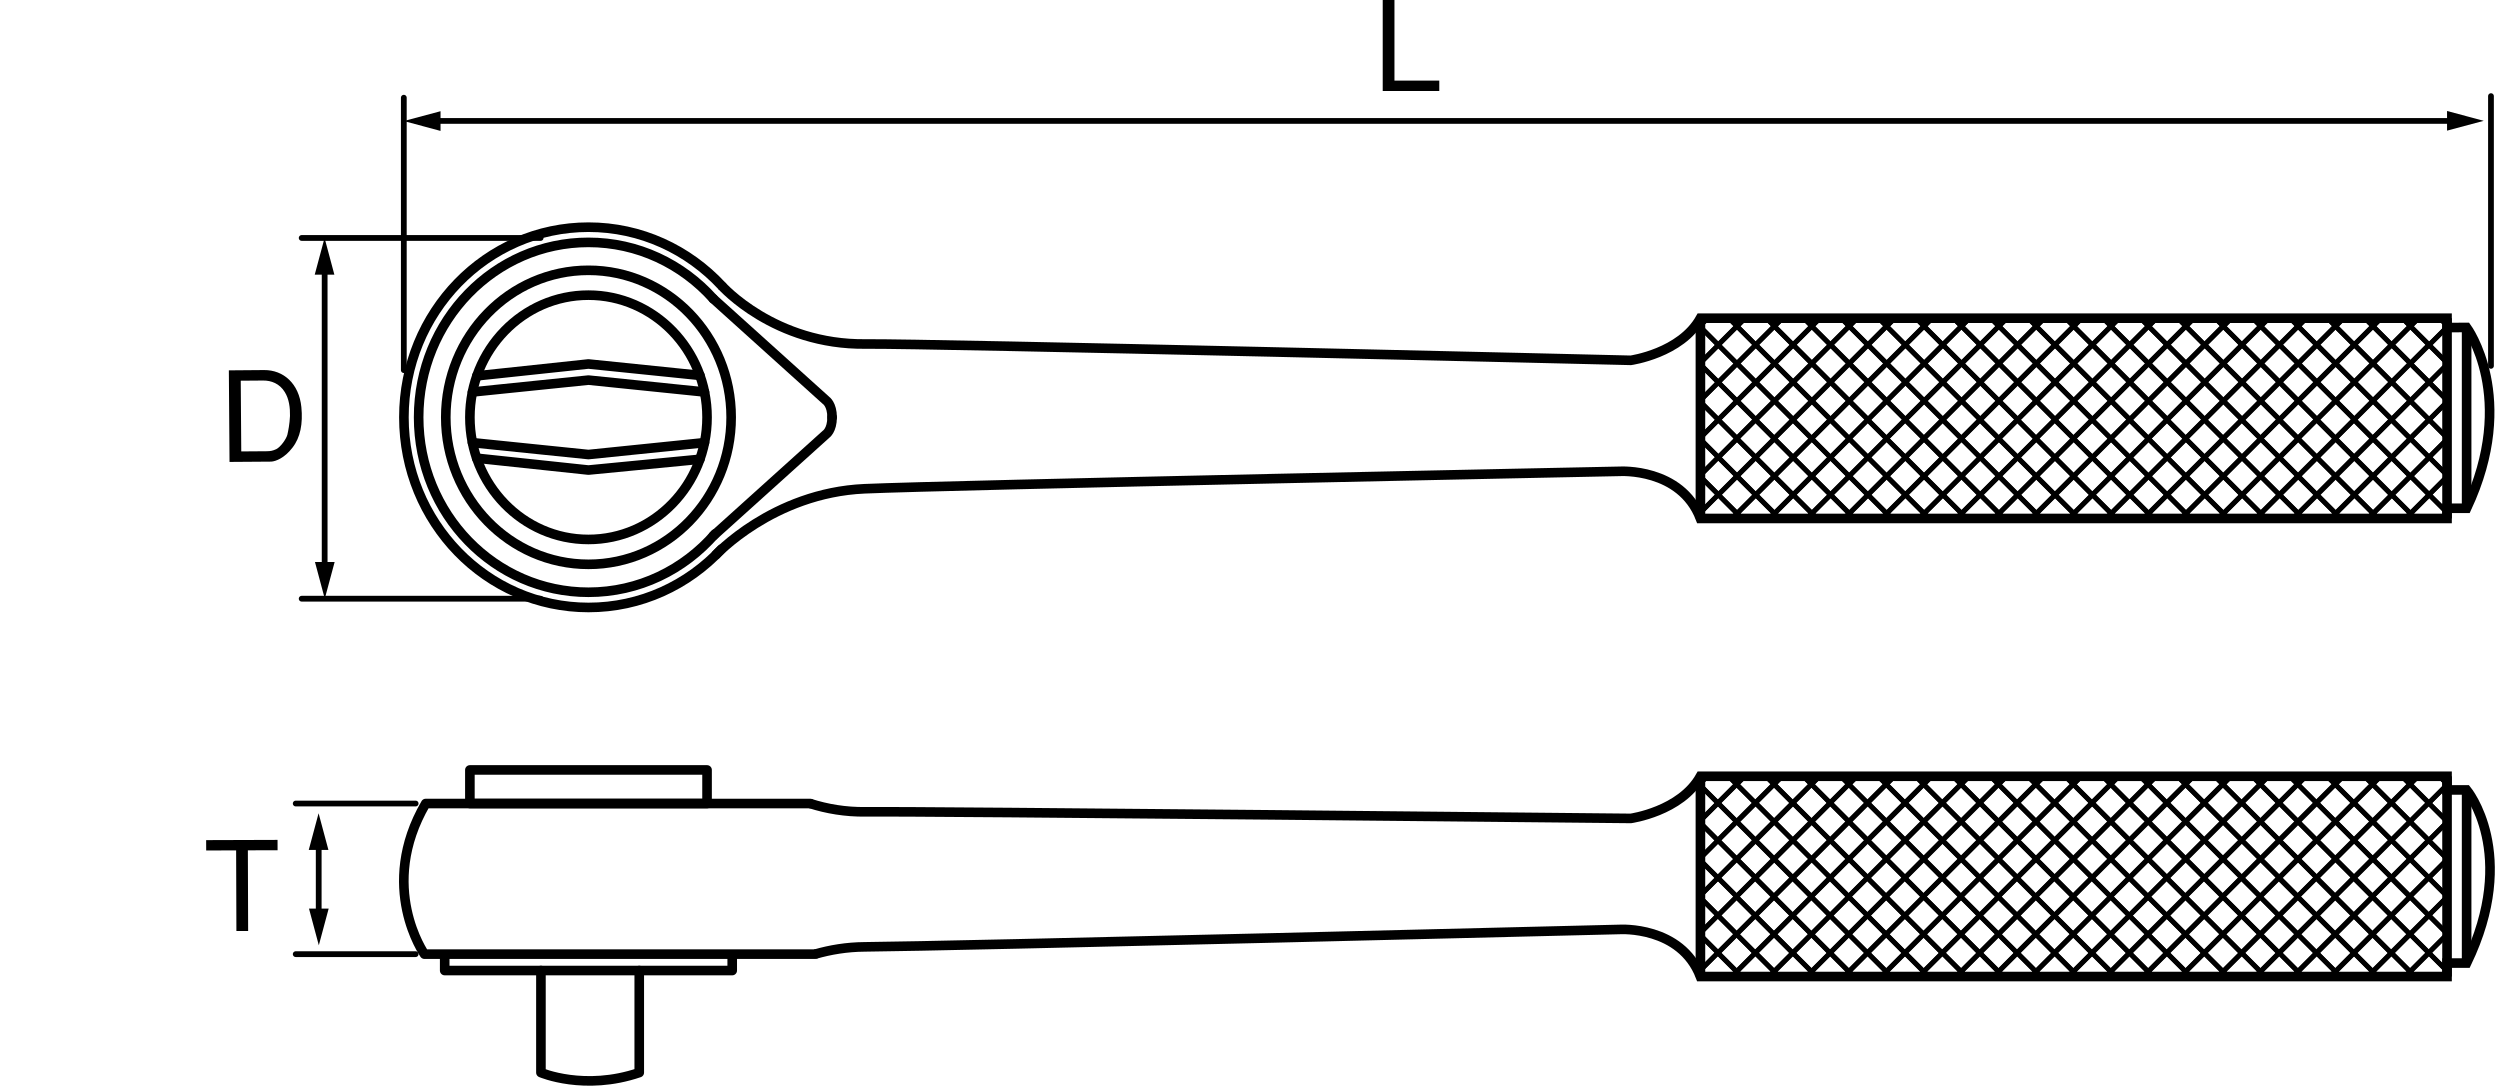 <?xml version="1.0" encoding="utf-8"?>
<!-- Generator: Adobe Illustrator 18.1.1, SVG Export Plug-In . SVG Version: 6.00 Build 0)  -->
<!DOCTYPE svg PUBLIC "-//W3C//DTD SVG 1.1//EN" "http://www.w3.org/Graphics/SVG/1.1/DTD/svg11.dtd">
<svg version="1.1" id="レイヤー_1" xmlns="http://www.w3.org/2000/svg" xmlns:xlink="http://www.w3.org/1999/xlink" x="0px"
	 y="0px" viewBox="0 0 130.16 56.527" enable-background="new 0 0 130.16 56.527" xml:space="preserve">
<g>
	
		<ellipse fill="none" stroke="#000000" stroke-width="0.5" stroke-linecap="round" stroke-linejoin="round" cx="30.638" cy="21.727" rx="7.429" ry="7.654"/>
	<path fill="none" stroke="#000000" stroke-width="0.5" stroke-linecap="round" stroke-linejoin="round" d="M36.812,21.727
		c0,3.514-2.764,6.359-6.178,6.359c-3.408,0-6.17-2.846-6.17-6.359c0-3.513,2.762-6.36,6.17-6.36
		C34.048,15.367,36.812,18.215,36.812,21.727z"/>
	<path fill="none" stroke="#000000" stroke-width="0.5" stroke-linecap="round" stroke-linejoin="round" d="M37.23,27.796
		c-1.619,1.865-3.973,3.039-6.593,3.039c-4.883,0-8.841-4.077-8.841-9.108c0-5.031,3.958-9.108,8.841-9.108
		c2.568,0,4.881,1.129,6.497,2.931"/>
	
		<rect x="24.464" y="40.087" fill="none" stroke="#000000" stroke-width="0.5" stroke-linecap="round" stroke-linejoin="round" width="12.348" height="1.748"/>
	<path fill="none" stroke="#000000" stroke-width="0.5" stroke-linecap="round" stroke-linejoin="round" d="M42.186,41.835H22.164
		c-2.527,4.342-0.064,7.842-0.064,7.842h20.341"/>
	<polyline fill="none" stroke="#000000" stroke-width="0.5" stroke-linecap="round" stroke-linejoin="round" points="23.153,49.753 
		23.153,50.53 38.122,50.53 38.122,49.753 	"/>
	<path fill="none" stroke="#000000" stroke-width="0.5" stroke-linecap="round" stroke-linejoin="round" d="M28.163,50.53v5.314
		c0,0,2.268,0.973,5.119,0V50.53"/>
	<g>
		<g>
			
				<line fill="none" stroke="#000000" stroke-width="0.3" stroke-linecap="round" stroke-linejoin="round" x1="16.593" y1="43.902" x2="16.593" y2="47.654"/>
			<polygon points="16.087,47.304 16.599,49.216 17.112,47.304 			"/>
			<polygon points="17.099,44.251 16.587,42.341 16.075,44.251 			"/>
		</g>
	</g>
	<path d="M12.294,44.275l-1.559,0.004l-0.002-0.539l3.717-0.012l0.002,0.539l-1.547,0.004l0.014,4.201h-0.611L12.294,44.275z"/>
	
		<line fill="none" stroke="#000000" stroke-width="0.3" stroke-linecap="round" stroke-linejoin="round" x1="21.64" y1="49.677" x2="15.396" y2="49.677"/>
	
		<line fill="none" stroke="#000000" stroke-width="0.3" stroke-linecap="round" stroke-linejoin="round" x1="21.64" y1="41.835" x2="15.396" y2="41.835"/>
	<g>
		<g>
			
				<line fill="none" stroke="#000000" stroke-width="0.3" stroke-linecap="round" stroke-linejoin="round" x1="16.903" y1="13.951" x2="16.903" y2="29.608"/>
			<polygon points="16.398,29.259 16.909,31.171 17.423,29.259 			"/>
			<polygon points="17.409,14.301 16.898,12.389 16.386,14.301 			"/>
		</g>
	</g>
	<path d="M11.95,24.05l-0.035-4.768l1.838-0.015c1.006-0.006,1.816,0.702,1.938,1.931c0.084,0.855-0.049,1.582-0.469,2.115
		c-0.408,0.533-0.865,0.707-1.1,0.721L11.95,24.05z M12.534,19.821l0.027,3.682l1.334-0.01c0.182-0.002,0.301-0.022,0.488-0.108
		c0.209-0.1,0.514-0.508,0.578-0.75c0.043-0.184,0.119-0.557,0.137-0.977c0.01-0.424-0.047-0.889-0.272-1.246
		c-0.271-0.443-0.705-0.604-1.129-0.6L12.534,19.821z"/>
	
		<line fill="none" stroke="#000000" stroke-width="0.3" stroke-linecap="round" stroke-linejoin="round" x1="28.148" y1="31.171" x2="15.706" y2="31.171"/>
	
		<line fill="none" stroke="#000000" stroke-width="0.3" stroke-linecap="round" stroke-linejoin="round" x1="28.148" y1="12.389" x2="15.706" y2="12.389"/>
	<path d="M72.601,0v4.198h2.334v0.54h-2.945V0H72.601z"/>
	<g>
		<g>
			
				<line fill="none" stroke="#000000" stroke-width="0.3" stroke-linecap="round" stroke-linejoin="round" x1="22.586" y1="6.296" x2="127.752" y2="6.296"/>
			<polygon points="127.403,6.802 129.313,6.29 127.403,5.779 			"/>
			<polygon points="22.936,5.79 21.024,6.302 22.936,6.816 			"/>
		</g>
	</g>
	
		<line fill="none" stroke="#000000" stroke-width="0.3" stroke-linecap="round" stroke-linejoin="round" x1="21.024" y1="5.087" x2="21.024" y2="19.271"/>
	
		<line fill="none" stroke="#000000" stroke-width="0.3" stroke-linecap="round" stroke-linejoin="round" x1="129.69" y1="5.004" x2="129.69" y2="19.049"/>
	<g>
		<path fill="none" stroke="#000000" stroke-width="0.5" d="M37.23,28.929c0,0,2.998-3.269,7.78-3.482
			c4.306-0.191,39.327-0.908,39.327-0.908s3.172-0.193,4.193,2.453h38.872l0-0.529h1.02c2.697-5.758,0-9.414,0-9.414l-1.02,0.005
			l0-0.487H88.531c-1.022,1.83-3.628,2.193-3.628,2.193s-36.776-0.886-39.836-0.85c-4.744,0.057-7.486-3.029-7.486-3.029"/>
		<line fill="none" stroke="#000000" stroke-width="0.5" x1="88.531" y1="26.993" x2="88.531" y2="16.567"/>
		<line fill="none" stroke="#000000" stroke-width="0.5" x1="128.422" y1="17.049" x2="128.422" y2="26.463"/>
	</g>
	<polyline fill="none" stroke="#000000" stroke-width="0.5" stroke-linecap="round" stroke-linejoin="round" points="24.598,20.409 
		30.637,19.79 36.678,20.409 	"/>
	<polyline fill="none" stroke="#000000" stroke-width="0.5" stroke-linecap="round" stroke-linejoin="round" points="24.598,23.046 
		30.637,23.665 36.678,23.046 	"/>
	<polyline fill="none" stroke="#000000" stroke-width="0.5" stroke-linecap="round" stroke-linejoin="round" points="24.829,19.569 
		30.635,18.95 36.438,19.545 	"/>
	<polyline fill="none" stroke="#000000" stroke-width="0.5" stroke-linecap="round" stroke-linejoin="round" points="24.817,23.854 
		30.637,24.473 36.438,23.911 	"/>
	<path fill="none" stroke="#000000" stroke-width="0.5" stroke-linecap="round" stroke-linejoin="round" d="M37.134,15.552
		l5.875,5.296c0,0,0.313,0.208,0.313,0.879"/>
	<path fill="none" stroke="#000000" stroke-width="0.5" stroke-linecap="round" stroke-linejoin="round" d="M37.134,27.902
		l5.875-5.295c0,0,0.313-0.208,0.313-0.879"/>
	<path fill="none" stroke="#000000" stroke-width="0.5" stroke-linecap="round" stroke-linejoin="round" d="M37.565,28.589
		c-1.748,1.873-4.205,3.038-6.926,3.038c-5.309,0-9.61-4.432-9.61-9.9c0-5.469,4.301-9.899,9.61-9.899
		c2.729,0,5.191,1.171,6.94,3.052"/>
	<g>
		<path fill="none" stroke="#000000" stroke-width="0.5" d="M42.44,49.676c0.787-0.226,1.647-0.371,2.57-0.378
			c4.31-0.033,39.327-0.908,39.327-0.908s3.172-0.193,4.193,2.453h38.872l0-0.7h1.02c2.744-5.703,0-9.016,0-9.016h-1.02l0-0.71
			H88.531c-1.022,1.83-3.628,2.193-3.628,2.193s-36.776-0.38-39.836-0.343c-1.063,0.013-2.026-0.158-2.88-0.43"/>
		<line fill="none" stroke="#000000" stroke-width="0.5" x1="88.531" y1="50.843" x2="88.531" y2="40.417"/>
		<line fill="none" stroke="#000000" stroke-width="0.5" x1="128.422" y1="41.127" x2="128.422" y2="50.143"/>
	</g>
</g>
<line fill="none" stroke="#000000" stroke-width="0.5" x1="127.403" y1="16.567" x2="127.403" y2="26.993"/>
<line fill="none" stroke="#000000" stroke-width="0.5" x1="127.403" y1="40.417" x2="127.403" y2="50.843"/>
<g>
	<polygon fill="none" points="127.443,16.987 127.402,16.946 127.402,17.028 	"/>
	<polygon fill="none" points="127.402,26.766 127.443,26.725 127.402,26.684 	"/>
	<polygon fill="none" points="88.49,26.725 88.531,26.766 88.531,26.684 	"/>
	<polygon fill="none" points="88.49,22.83 88.531,22.871 88.531,22.789 	"/>
	<polygon fill="none" points="127.402,24.819 127.443,24.778 127.402,24.737 	"/>
	<polygon fill="none" points="88.531,20.841 88.49,20.882 88.531,20.923 	"/>
	<polygon fill="none" points="88.49,24.778 88.531,24.819 88.531,24.737 	"/>
	<polygon fill="none" points="127.443,20.882 127.402,20.841 127.402,20.923 	"/>
	<polygon fill="none" points="127.443,18.935 127.402,18.893 127.402,18.976 	"/>
	<polygon fill="none" points="88.531,18.893 88.49,18.935 88.531,18.976 	"/>
	<polygon fill="none" points="127.402,22.871 127.443,22.83 127.402,22.789 	"/>
	<polygon fill="none" points="88.531,16.946 88.49,16.987 88.531,17.028 	"/>
	
		<rect x="116.043" y="20.194" transform="matrix(-0.707 0.707 -0.707 -0.707 214.039 -46.893)" fill="none" stroke="#000000" stroke-width="0.25" width="1.377" height="1.377"/>
	
		<rect x="118.964" y="19.22" transform="matrix(0.707 0.707 -0.707 0.707 49.118 -78.773)" fill="none" stroke="#000000" stroke-width="0.25" width="1.377" height="1.377"/>
	
		<rect x="117.99" y="20.194" transform="matrix(-0.707 0.707 -0.707 -0.707 217.364 -48.27)" fill="none" stroke="#000000" stroke-width="0.25" width="1.377" height="1.377"/>
	
		<rect x="119.938" y="20.194" transform="matrix(-0.707 0.707 -0.707 -0.707 220.689 -49.648)" fill="none" stroke="#000000" stroke-width="0.25" width="1.377" height="1.377"/>
	
		<rect x="117.016" y="19.22" transform="matrix(0.707 0.707 -0.707 0.707 48.547 -77.395)" fill="none" stroke="#000000" stroke-width="0.25" width="1.377" height="1.377"/>
	
		<rect x="124.807" y="23.115" transform="matrix(-0.707 -0.707 0.707 -0.707 197.397 129.379)" fill="none" stroke="#000000" stroke-width="0.25" width="1.377" height="1.377"/>
	
		<rect x="121.886" y="20.194" transform="matrix(-0.707 0.707 -0.707 -0.707 224.01 -51.03)" fill="none" stroke="#000000" stroke-width="0.25" width="1.377" height="1.377"/>
	<polygon fill="none" stroke="#000000" stroke-width="0.25" points="126.47,21.856 127.402,20.923 127.402,20.841 126.47,19.908 
		125.496,20.882 	"/>
	<polygon fill="none" stroke="#000000" stroke-width="0.25" points="126.47,21.856 125.496,22.83 126.47,23.804 127.402,22.871 
		127.402,22.789 	"/>
	
		<rect x="124.807" y="19.22" transform="matrix(0.707 0.707 -0.707 0.707 50.834 -82.907)" fill="none" stroke="#000000" stroke-width="0.25" width="1.377" height="1.377"/>
	
		<rect x="122.859" y="19.22" transform="matrix(0.707 0.707 -0.707 0.707 50.264 -81.531)" fill="none" stroke="#000000" stroke-width="0.25" width="1.377" height="1.377"/>
	
		<rect x="120.912" y="19.22" transform="matrix(0.707 0.707 -0.707 0.707 49.693 -80.153)" fill="none" stroke="#000000" stroke-width="0.25" width="1.377" height="1.377"/>
	
		<rect x="123.833" y="20.194" transform="matrix(-0.707 0.707 -0.707 -0.707 227.335 -52.407)" fill="none" stroke="#000000" stroke-width="0.25" width="1.377" height="1.377"/>
	
		<rect x="101.435" y="19.22" transform="matrix(0.707 0.707 -0.707 0.707 43.989 -66.381)" fill="none" stroke="#000000" stroke-width="0.25" width="1.377" height="1.377"/>
	
		<rect x="95.592" y="19.22" transform="matrix(0.707 0.707 -0.707 0.707 42.273 -62.247)" fill="none" stroke="#000000" stroke-width="0.25" width="1.377" height="1.377"/>
	
		<rect x="94.618" y="20.194" transform="matrix(-0.707 0.707 -0.707 -0.707 177.464 -31.744)" fill="none" stroke="#000000" stroke-width="0.25" width="1.377" height="1.377"/>
	
		<rect x="93.644" y="19.22" transform="matrix(0.707 0.707 -0.707 0.707 41.703 -60.87)" fill="none" stroke="#000000" stroke-width="0.25" width="1.377" height="1.377"/>
	
		<rect x="115.069" y="19.22" transform="matrix(0.707 0.707 -0.707 0.707 47.977 -76.018)" fill="none" stroke="#000000" stroke-width="0.25" width="1.377" height="1.377"/>
	
		<rect x="91.696" y="19.22" transform="matrix(0.707 0.707 -0.707 0.707 41.132 -59.492)" fill="none" stroke="#000000" stroke-width="0.25" width="1.377" height="1.377"/>
	
		<rect x="98.513" y="20.194" transform="matrix(-0.707 0.707 -0.707 -0.707 184.114 -34.498)" fill="none" stroke="#000000" stroke-width="0.25" width="1.377" height="1.377"/>
	
		<rect x="97.54" y="19.22" transform="matrix(0.707 0.707 -0.707 0.707 42.843 -63.624)" fill="none" stroke="#000000" stroke-width="0.25" width="1.377" height="1.377"/>
	
		<rect x="90.723" y="24.089" transform="matrix(0.707 -0.707 0.707 0.707 9.254 71.895)" fill="none" stroke="#000000" stroke-width="0.25" width="1.377" height="1.377"/>
	<polygon fill="none" stroke="#000000" stroke-width="0.25" points="89.463,23.804 88.531,24.737 88.531,24.819 89.463,25.751 
		90.437,24.778 	"/>
	
		<rect x="89.749" y="25.063" transform="matrix(-0.707 -0.707 0.707 -0.707 136.173 107.912)" fill="none" stroke="#000000" stroke-width="0.25" width="1.377" height="1.377"/>
	
		<rect x="99.487" y="19.22" transform="matrix(0.707 0.707 -0.707 0.707 43.418 -65.004)" fill="none" stroke="#000000" stroke-width="0.25" width="1.377" height="1.377"/>
	
		<rect x="90.723" y="20.194" transform="matrix(-0.707 0.707 -0.707 -0.707 170.815 -28.989)" fill="none" stroke="#000000" stroke-width="0.25" width="1.377" height="1.377"/>
	
		<rect x="89.749" y="19.22" transform="matrix(0.707 0.707 -0.707 0.707 40.562 -58.115)" fill="none" stroke="#000000" stroke-width="0.25" width="1.377" height="1.377"/>
	<polygon fill="none" stroke="#000000" stroke-width="0.25" points="89.463,21.856 90.437,20.882 89.463,19.908 88.531,20.841 
		88.531,20.923 	"/>
	
		<rect x="91.696" y="25.063" transform="matrix(-0.707 -0.707 0.707 -0.707 139.498 109.289)" fill="none" stroke="#000000" stroke-width="0.25" width="1.377" height="1.377"/>
	
		<rect x="96.566" y="20.194" transform="matrix(-0.707 0.707 -0.707 -0.707 180.789 -33.121)" fill="none" stroke="#000000" stroke-width="0.25" width="1.377" height="1.377"/>
	
		<rect x="110.2" y="20.194" transform="matrix(-0.707 0.707 -0.707 -0.707 204.064 -42.761)" fill="none" stroke="#000000" stroke-width="0.25" width="1.377" height="1.377"/>
	
		<rect x="111.173" y="19.22" transform="matrix(0.707 0.707 -0.707 0.707 46.836 -73.264)" fill="none" stroke="#000000" stroke-width="0.25" width="1.377" height="1.377"/>
	
		<rect x="109.226" y="19.22" transform="matrix(0.707 0.707 -0.707 0.707 46.266 -71.887)" fill="none" stroke="#000000" stroke-width="0.25" width="1.377" height="1.377"/>
	
		<rect x="112.147" y="20.194" transform="matrix(-0.707 0.707 -0.707 -0.707 207.389 -44.139)" fill="none" stroke="#000000" stroke-width="0.25" width="1.377" height="1.377"/>
	
		<rect x="108.252" y="20.194" transform="matrix(-0.707 0.707 -0.707 -0.707 200.739 -41.384)" fill="none" stroke="#000000" stroke-width="0.25" width="1.377" height="1.377"/>
	
		<rect x="100.461" y="20.194" transform="matrix(-0.707 0.707 -0.707 -0.707 187.442 -35.871)" fill="none" stroke="#000000" stroke-width="0.25" width="1.377" height="1.377"/>
	
		<rect x="113.121" y="19.22" transform="matrix(0.707 0.707 -0.707 0.707 47.407 -74.641)" fill="none" stroke="#000000" stroke-width="0.25" width="1.377" height="1.377"/>
	
		<rect x="114.095" y="20.194" transform="matrix(-0.707 0.707 -0.707 -0.707 210.714 -45.516)" fill="none" stroke="#000000" stroke-width="0.25" width="1.377" height="1.377"/>
	
		<rect x="102.409" y="20.194" transform="matrix(-0.707 0.707 -0.707 -0.707 190.767 -37.248)" fill="none" stroke="#000000" stroke-width="0.25" width="1.377" height="1.377"/>
	
		<rect x="123.833" y="22.141" transform="matrix(0.707 -0.707 0.707 0.707 20.325 94.732)" fill="none" stroke="#000000" stroke-width="0.25" width="1.377" height="1.377"/>
	
		<rect x="107.278" y="19.22" transform="matrix(0.707 0.707 -0.707 0.707 45.695 -70.51)" fill="none" stroke="#000000" stroke-width="0.25" width="1.377" height="1.377"/>
	
		<rect x="103.383" y="19.22" transform="matrix(0.707 0.707 -0.707 0.707 44.559 -67.758)" fill="none" stroke="#000000" stroke-width="0.25" width="1.377" height="1.377"/>
	
		<rect x="104.356" y="20.194" transform="matrix(-0.707 0.707 -0.707 -0.707 194.089 -38.63)" fill="none" stroke="#000000" stroke-width="0.25" width="1.377" height="1.377"/>
	
		<rect x="106.304" y="20.194" transform="matrix(-0.707 0.707 -0.707 -0.707 197.414 -40.008)" fill="none" stroke="#000000" stroke-width="0.25" width="1.377" height="1.377"/>
	
		<rect x="105.33" y="19.22" transform="matrix(0.707 0.707 -0.707 0.707 45.124 -69.132)" fill="none" stroke="#000000" stroke-width="0.25" width="1.377" height="1.377"/>
	
		<rect x="92.67" y="20.194" transform="matrix(-0.707 0.707 -0.707 -0.707 174.14 -30.366)" fill="none" stroke="#000000" stroke-width="0.25" width="1.377" height="1.377"/>
	
		<rect x="122.86" y="23.115" transform="matrix(-0.707 -0.707 0.707 -0.707 194.078 127.997)" fill="none" stroke="#000000" stroke-width="0.25" width="1.377" height="1.377"/>
	
		<rect x="107.278" y="21.168" transform="matrix(0.707 0.707 -0.707 0.707 47.073 -69.939)" fill="none" stroke="#000000" stroke-width="0.25" width="1.377" height="1.377"/>
	
		<rect x="103.383" y="21.167" transform="matrix(0.707 0.707 -0.707 0.707 45.936 -67.188)" fill="none" stroke="#000000" stroke-width="0.25" width="1.377" height="1.377"/>
	
		<rect x="105.33" y="21.168" transform="matrix(0.707 0.707 -0.707 0.707 46.502 -68.562)" fill="none" stroke="#000000" stroke-width="0.25" width="1.377" height="1.377"/>
	
		<rect x="111.173" y="21.168" transform="matrix(0.707 0.707 -0.707 0.707 48.213 -72.694)" fill="none" stroke="#000000" stroke-width="0.25" width="1.377" height="1.377"/>
	
		<rect x="117.016" y="21.168" transform="matrix(0.707 0.707 -0.707 0.707 49.925 -76.825)" fill="none" stroke="#000000" stroke-width="0.25" width="1.377" height="1.377"/>
	
		<rect x="115.069" y="21.168" transform="matrix(0.707 0.707 -0.707 0.707 49.354 -75.448)" fill="none" stroke="#000000" stroke-width="0.25" width="1.377" height="1.377"/>
	
		<rect x="118.964" y="21.168" transform="matrix(0.707 0.707 -0.707 0.707 50.501 -78.206)" fill="none" stroke="#000000" stroke-width="0.25" width="1.377" height="1.377"/>
	
		<rect x="113.121" y="21.168" transform="matrix(0.707 0.707 -0.707 0.707 48.784 -74.071)" fill="none" stroke="#000000" stroke-width="0.25" width="1.377" height="1.377"/>
	
		<rect x="91.696" y="21.168" transform="matrix(0.707 0.707 -0.707 0.707 42.509 -58.922)" fill="none" stroke="#000000" stroke-width="0.25" width="1.377" height="1.377"/>
	
		<rect x="89.749" y="21.168" transform="matrix(0.707 0.707 -0.707 0.707 41.939 -57.545)" fill="none" stroke="#000000" stroke-width="0.25" width="1.377" height="1.377"/>
	
		<rect x="93.644" y="21.168" transform="matrix(0.707 0.707 -0.707 0.707 43.08 -60.299)" fill="none" stroke="#000000" stroke-width="0.25" width="1.377" height="1.377"/>
	
		<rect x="101.435" y="21.167" transform="matrix(0.707 0.707 -0.707 0.707 45.366 -65.811)" fill="none" stroke="#000000" stroke-width="0.25" width="1.377" height="1.377"/>
	<polygon fill="none" stroke="#000000" stroke-width="0.25" points="89.463,21.856 88.531,22.789 88.531,22.871 89.463,23.804 
		90.437,22.83 	"/>
	
		<rect x="99.487" y="21.168" transform="matrix(0.707 0.707 -0.707 0.707 44.795 -64.433)" fill="none" stroke="#000000" stroke-width="0.25" width="1.377" height="1.377"/>
	
		<rect x="95.592" y="21.168" transform="matrix(0.707 0.707 -0.707 0.707 43.65 -61.676)" fill="none" stroke="#000000" stroke-width="0.25" width="1.377" height="1.377"/>
	
		<rect x="97.54" y="21.168" transform="matrix(0.707 0.707 -0.707 0.707 44.221 -63.053)" fill="none" stroke="#000000" stroke-width="0.25" width="1.377" height="1.377"/>
	<polygon fill="none" stroke="#000000" stroke-width="0.25" points="88.531,20.923 88.531,22.789 89.463,21.856 	"/>
	<polygon fill="none" stroke="#000000" stroke-width="0.25" points="88.531,18.976 88.531,20.841 89.463,19.908 	"/>
	<polygon fill="none" stroke="#000000" stroke-width="0.25" points="88.531,17.028 88.531,18.893 89.463,17.961 	"/>
	<polygon fill="none" stroke="#000000" stroke-width="0.25" points="88.531,26.993 88.757,26.993 88.531,26.766 	"/>
	<polygon fill="none" stroke="#000000" stroke-width="0.25" points="88.531,26.684 89.463,25.751 88.531,24.819 	"/>
	<polygon fill="none" stroke="#000000" stroke-width="0.25" points="127.402,26.684 127.402,24.819 126.47,25.751 	"/>
	<polygon fill="none" stroke="#000000" stroke-width="0.25" points="88.531,16.567 88.531,16.946 88.91,16.567 	"/>
	<polygon fill="none" stroke="#000000" stroke-width="0.25" points="127.402,26.993 127.402,26.766 127.176,26.993 	"/>
	<polygon fill="none" stroke="#000000" stroke-width="0.25" points="127.402,16.567 127.023,16.567 127.402,16.946 	"/>
	<polygon fill="none" stroke="#000000" stroke-width="0.25" points="127.402,20.923 126.47,21.856 127.402,22.789 	"/>
	
		<rect x="120.912" y="21.168" transform="matrix(0.707 0.707 -0.707 0.707 51.076 -79.587)" fill="none" stroke="#000000" stroke-width="0.25" width="1.377" height="1.377"/>
	
		<rect x="124.807" y="21.168" transform="matrix(0.707 0.707 -0.707 0.707 52.211 -82.337)" fill="none" stroke="#000000" stroke-width="0.25" width="1.377" height="1.377"/>
	
		<rect x="122.859" y="21.168" transform="matrix(0.707 0.707 -0.707 0.707 51.641 -80.96)" fill="none" stroke="#000000" stroke-width="0.25" width="1.377" height="1.377"/>
	<polygon fill="none" stroke="#000000" stroke-width="0.25" points="88.531,24.737 89.463,23.804 88.531,22.871 	"/>
	<polygon fill="none" stroke="#000000" stroke-width="0.25" points="127.402,24.737 127.402,22.871 126.47,23.804 	"/>
	<polygon fill="none" stroke="#000000" stroke-width="0.25" points="127.402,18.976 126.47,19.908 127.402,20.841 	"/>
	
		<rect x="89.749" y="23.115" transform="matrix(-0.707 -0.707 0.707 -0.707 137.55 104.587)" fill="none" stroke="#000000" stroke-width="0.25" width="1.377" height="1.377"/>
	
		<rect x="109.226" y="21.168" transform="matrix(0.707 0.707 -0.707 0.707 47.643 -71.316)" fill="none" stroke="#000000" stroke-width="0.25" width="1.377" height="1.377"/>
	
		<rect x="111.173" y="23.115" transform="matrix(-0.707 -0.707 0.707 -0.707 174.123 119.737)" fill="none" stroke="#000000" stroke-width="0.25" width="1.377" height="1.377"/>
	
		<rect x="115.069" y="23.115" transform="matrix(-0.707 -0.707 0.707 -0.707 180.773 122.492)" fill="none" stroke="#000000" stroke-width="0.25" width="1.377" height="1.377"/>
	
		<rect x="113.121" y="23.115" transform="matrix(-0.707 -0.707 0.707 -0.707 177.448 121.115)" fill="none" stroke="#000000" stroke-width="0.25" width="1.377" height="1.377"/>
	
		<rect x="114.095" y="22.141" transform="matrix(0.707 -0.707 0.707 0.707 17.476 87.851)" fill="none" stroke="#000000" stroke-width="0.25" width="1.377" height="1.377"/>
	
		<rect x="112.147" y="22.141" transform="matrix(0.707 -0.707 0.707 0.707 16.906 86.474)" fill="none" stroke="#000000" stroke-width="0.25" width="1.377" height="1.377"/>
	
		<rect x="110.199" y="22.141" transform="matrix(0.707 -0.707 0.707 0.707 16.335 85.097)" fill="none" stroke="#000000" stroke-width="0.25" width="1.377" height="1.377"/>
	
		<rect x="108.252" y="22.141" transform="matrix(0.707 -0.707 0.707 0.707 15.765 83.719)" fill="none" stroke="#000000" stroke-width="0.25" width="1.377" height="1.377"/>
	
		<rect x="109.226" y="23.115" transform="matrix(-0.707 -0.707 0.707 -0.707 170.798 118.36)" fill="none" stroke="#000000" stroke-width="0.25" width="1.377" height="1.377"/>
	
		<rect x="117.99" y="22.141" transform="matrix(0.707 -0.707 0.707 0.707 18.617 90.605)" fill="none" stroke="#000000" stroke-width="0.25" width="1.377" height="1.377"/>
	
		<rect x="119.938" y="22.141" transform="matrix(0.707 -0.707 0.707 0.707 19.184 91.978)" fill="none" stroke="#000000" stroke-width="0.25" width="1.377" height="1.377"/>
	
		<rect x="120.912" y="23.115" transform="matrix(-0.707 -0.707 0.707 -0.707 190.753 126.62)" fill="none" stroke="#000000" stroke-width="0.25" width="1.377" height="1.377"/>
	
		<rect x="121.886" y="22.141" transform="matrix(0.707 -0.707 0.707 0.707 19.754 93.355)" fill="none" stroke="#000000" stroke-width="0.25" width="1.377" height="1.377"/>
	
		<rect x="116.043" y="22.141" transform="matrix(0.707 -0.707 0.707 0.707 18.047 89.228)" fill="none" stroke="#000000" stroke-width="0.25" width="1.377" height="1.377"/>
	
		<rect x="117.016" y="23.115" transform="matrix(-0.707 -0.707 0.707 -0.707 184.097 123.87)" fill="none" stroke="#000000" stroke-width="0.25" width="1.377" height="1.377"/>
	
		<rect x="118.964" y="23.115" transform="matrix(-0.707 -0.707 0.707 -0.707 187.429 125.243)" fill="none" stroke="#000000" stroke-width="0.25" width="1.377" height="1.377"/>
	
		<rect x="107.278" y="23.115" transform="matrix(-0.707 -0.707 0.707 -0.707 167.473 116.983)" fill="none" stroke="#000000" stroke-width="0.25" width="1.377" height="1.377"/>
	
		<rect x="93.644" y="23.115" transform="matrix(-0.707 -0.707 0.707 -0.707 144.2 107.341)" fill="none" stroke="#000000" stroke-width="0.25" width="1.377" height="1.377"/>
	
		<rect x="95.592" y="23.115" transform="matrix(-0.707 -0.707 0.707 -0.707 147.524 108.719)" fill="none" stroke="#000000" stroke-width="0.25" width="1.377" height="1.377"/>
	
		<rect x="94.618" y="22.141" transform="matrix(0.707 -0.707 0.707 0.707 11.772 74.079)" fill="none" stroke="#000000" stroke-width="0.25" width="1.377" height="1.377"/>
	
		<rect x="96.566" y="22.141" transform="matrix(0.707 -0.707 0.707 0.707 12.342 75.456)" fill="none" stroke="#000000" stroke-width="0.25" width="1.377" height="1.377"/>
	
		<rect x="98.513" y="22.141" transform="matrix(0.707 -0.707 0.707 0.707 12.912 76.833)" fill="none" stroke="#000000" stroke-width="0.25" width="1.377" height="1.377"/>
	
		<rect x="97.54" y="23.115" transform="matrix(-0.707 -0.707 0.707 -0.707 150.849 110.096)" fill="none" stroke="#000000" stroke-width="0.25" width="1.377" height="1.377"/>
	
		<rect x="91.696" y="23.115" transform="matrix(-0.707 -0.707 0.707 -0.707 140.875 105.965)" fill="none" stroke="#000000" stroke-width="0.25" width="1.377" height="1.377"/>
	
		<rect x="90.723" y="22.141" transform="matrix(0.707 -0.707 0.707 0.707 10.63 71.324)" fill="none" stroke="#000000" stroke-width="0.25" width="1.377" height="1.377"/>
	
		<rect x="92.67" y="22.141" transform="matrix(0.707 -0.707 0.707 0.707 11.201 72.701)" fill="none" stroke="#000000" stroke-width="0.25" width="1.377" height="1.377"/>
	
		<rect x="102.409" y="22.141" transform="matrix(0.707 -0.707 0.707 0.707 14.056 79.592)" fill="none" stroke="#000000" stroke-width="0.25" width="1.377" height="1.377"/>
	
		<rect x="104.356" y="22.141" transform="matrix(0.707 -0.707 0.707 0.707 14.627 80.969)" fill="none" stroke="#000000" stroke-width="0.25" width="1.377" height="1.377"/>
	
		<rect x="105.33" y="23.115" transform="matrix(-0.707 -0.707 0.707 -0.707 164.149 115.606)" fill="none" stroke="#000000" stroke-width="0.25" width="1.377" height="1.377"/>
	
		<rect x="103.382" y="23.115" transform="matrix(-0.707 -0.707 0.707 -0.707 160.828 114.225)" fill="none" stroke="#000000" stroke-width="0.25" width="1.377" height="1.377"/>
	
		<rect x="100.461" y="22.141" transform="matrix(0.707 -0.707 0.707 0.707 13.486 78.215)" fill="none" stroke="#000000" stroke-width="0.25" width="1.377" height="1.377"/>
	
		<rect x="106.304" y="22.141" transform="matrix(0.707 -0.707 0.707 0.707 15.194 82.341)" fill="none" stroke="#000000" stroke-width="0.25" width="1.377" height="1.377"/>
	
		<rect x="99.487" y="23.115" transform="matrix(-0.707 -0.707 0.707 -0.707 154.174 111.474)" fill="none" stroke="#000000" stroke-width="0.25" width="1.377" height="1.377"/>
	
		<rect x="101.435" y="23.115" transform="matrix(-0.707 -0.707 0.707 -0.707 157.503 112.848)" fill="none" stroke="#000000" stroke-width="0.25" width="1.377" height="1.377"/>
	<polygon fill="none" stroke="#000000" stroke-width="0.25" points="127.402,17.028 126.47,17.961 127.402,18.893 	"/>
	<polygon fill="none" stroke="#000000" stroke-width="0.25" points="115.49,26.993 116.025,26.993 115.757,26.725 	"/>
	<polygon fill="none" stroke="#000000" stroke-width="0.25" points="116.731,25.752 115.757,26.725 116.025,26.993 117.438,26.993 
		117.705,26.725 	"/>
	<polygon fill="none" stroke="#000000" stroke-width="0.25" points="117.438,26.993 117.972,26.993 117.705,26.725 	"/>
	<polygon fill="none" stroke="#000000" stroke-width="0.25" points="109.647,26.993 110.181,26.993 109.914,26.725 	"/>
	<polygon fill="none" stroke="#000000" stroke-width="0.25" points="110.888,25.751 109.914,26.725 110.181,26.993 111.595,26.993 
		111.862,26.725 	"/>
	<polygon fill="none" stroke="#000000" stroke-width="0.25" points="111.595,26.993 112.129,26.993 111.862,26.725 	"/>
	<polygon fill="none" stroke="#000000" stroke-width="0.25" points="113.542,26.993 114.077,26.993 113.81,26.725 	"/>
	<polygon fill="none" stroke="#000000" stroke-width="0.25" points="118.679,25.752 117.705,26.725 117.972,26.993 119.385,26.993 
		119.653,26.725 	"/>
	<polygon fill="none" stroke="#000000" stroke-width="0.25" points="112.836,25.751 111.862,26.725 112.129,26.993 113.542,26.993 
		113.81,26.725 	"/>
	<polygon fill="none" stroke="#000000" stroke-width="0.25" points="114.783,25.751 113.81,26.725 114.077,26.993 115.49,26.993 
		115.757,26.725 	"/>
	<polygon fill="none" stroke="#000000" stroke-width="0.25" points="119.385,26.993 119.92,26.993 119.653,26.725 	"/>
	<polygon fill="none" stroke="#000000" stroke-width="0.25" points="126.47,25.751 125.496,26.725 125.763,26.993 127.176,26.993 
		127.402,26.766 127.402,26.684 	"/>
	<polygon fill="none" stroke="#000000" stroke-width="0.25" points="125.228,26.993 125.763,26.993 125.496,26.725 	"/>
	<polygon fill="none" stroke="#000000" stroke-width="0.25" points="126.47,17.961 127.402,17.028 127.402,16.946 127.023,16.567 
		125.916,16.567 125.496,16.987 	"/>
	<polygon fill="none" stroke="#000000" stroke-width="0.25" points="124.522,25.752 123.548,26.725 123.815,26.993 125.228,26.993 
		125.496,26.725 	"/>
	<polygon fill="none" stroke="#000000" stroke-width="0.25" points="123.281,26.993 123.815,26.993 123.548,26.725 	"/>
	<polygon fill="none" stroke="#000000" stroke-width="0.25" points="121.333,26.993 121.868,26.993 121.6,26.725 	"/>
	
		<rect x="92.67" y="24.089" transform="matrix(0.707 -0.707 0.707 0.707 9.824 73.272)" fill="none" stroke="#000000" stroke-width="0.25" width="1.377" height="1.377"/>
	<polygon fill="none" stroke="#000000" stroke-width="0.25" points="122.574,25.752 121.6,26.725 121.868,26.993 123.281,26.993 
		123.548,26.725 	"/>
	<polygon fill="none" stroke="#000000" stroke-width="0.25" points="108.94,25.751 107.966,26.725 108.234,26.993 109.647,26.993 
		109.914,26.725 	"/>
	<polygon fill="none" stroke="#000000" stroke-width="0.25" points="96.013,26.993 96.548,26.993 96.28,26.725 	"/>
	<polygon fill="none" stroke="#000000" stroke-width="0.25" points="97.254,25.751 96.28,26.725 96.548,26.993 97.961,26.993 
		98.228,26.725 	"/>
	<polygon fill="none" stroke="#000000" stroke-width="0.25" points="97.961,26.993 98.495,26.993 98.228,26.725 	"/>
	<polygon fill="none" stroke="#000000" stroke-width="0.25" points="99.202,25.751 98.228,26.725 98.495,26.993 99.908,26.993 
		100.176,26.725 	"/>
	<polygon fill="none" stroke="#000000" stroke-width="0.25" points="94.065,26.993 94.6,26.993 94.333,26.725 	"/>
	<polygon fill="none" stroke="#000000" stroke-width="0.25" points="95.307,25.751 94.333,26.725 94.6,26.993 96.013,26.993 
		96.28,26.725 	"/>
	<polygon fill="none" stroke="#000000" stroke-width="0.25" points="92.118,26.993 92.652,26.993 92.385,26.725 	"/>
	<polygon fill="none" stroke="#000000" stroke-width="0.25" points="125.916,16.567 125.076,16.567 125.496,16.987 	"/>
	<polygon fill="none" stroke="#000000" stroke-width="0.25" points="99.908,26.993 100.443,26.993 100.176,26.725 	"/>
	<polygon fill="none" stroke="#000000" stroke-width="0.25" points="91.411,25.751 90.437,26.725 90.705,26.993 92.118,26.993 
		92.385,26.725 	"/>
	<polygon fill="none" stroke="#000000" stroke-width="0.25" points="106.993,25.751 106.019,26.725 106.286,26.993 107.699,26.993 
		107.966,26.725 	"/>
	<polygon fill="none" stroke="#000000" stroke-width="0.25" points="101.15,25.751 100.176,26.725 100.443,26.993 101.856,26.993 
		102.123,26.725 	"/>
	<polygon fill="none" stroke="#000000" stroke-width="0.25" points="107.699,26.993 108.234,26.993 107.966,26.725 	"/>
	<polygon fill="none" stroke="#000000" stroke-width="0.25" points="105.045,25.751 104.071,26.725 104.338,26.993 105.752,26.993 
		106.019,26.725 	"/>
	<polygon fill="none" stroke="#000000" stroke-width="0.25" points="105.752,26.993 106.286,26.993 106.019,26.725 	"/>
	<polygon fill="none" stroke="#000000" stroke-width="0.25" points="103.804,26.993 104.338,26.993 104.071,26.725 	"/>
	<polygon fill="none" stroke="#000000" stroke-width="0.25" points="101.856,26.993 102.391,26.993 102.123,26.725 	"/>
	<polygon fill="none" stroke="#000000" stroke-width="0.25" points="103.097,25.751 102.123,26.725 102.391,26.993 103.804,26.993 
		104.071,26.725 	"/>
	<polygon fill="none" stroke="#000000" stroke-width="0.25" points="93.359,25.751 92.385,26.725 92.652,26.993 94.065,26.993 
		94.333,26.725 	"/>
	<polygon fill="none" stroke="#000000" stroke-width="0.25" points="97.254,17.961 98.228,16.987 97.808,16.567 96.7,16.567 
		96.28,16.987 	"/>
	<polygon fill="none" stroke="#000000" stroke-width="0.25" points="100.596,16.567 99.756,16.567 100.176,16.987 	"/>
	<polygon fill="none" stroke="#000000" stroke-width="0.25" points="99.202,17.961 100.176,16.987 99.756,16.567 98.648,16.567 
		98.228,16.987 	"/>
	<polygon fill="none" stroke="#000000" stroke-width="0.25" points="98.648,16.567 97.808,16.567 98.228,16.987 	"/>
	<polygon fill="none" stroke="#000000" stroke-width="0.25" points="101.15,17.961 102.123,16.987 101.703,16.567 100.596,16.567 
		100.176,16.987 	"/>
	<polygon fill="none" stroke="#000000" stroke-width="0.25" points="105.045,17.961 106.019,16.987 105.599,16.567 104.491,16.567 
		104.071,16.987 	"/>
	<polygon fill="none" stroke="#000000" stroke-width="0.25" points="104.491,16.567 103.651,16.567 104.071,16.987 	"/>
	<polygon fill="none" stroke="#000000" stroke-width="0.25" points="106.439,16.567 105.599,16.567 106.019,16.987 	"/>
	<polygon fill="none" stroke="#000000" stroke-width="0.25" points="102.543,16.567 101.703,16.567 102.123,16.987 	"/>
	<polygon fill="none" stroke="#000000" stroke-width="0.25" points="103.097,17.961 104.071,16.987 103.651,16.567 102.543,16.567 
		102.123,16.987 	"/>
	<polygon fill="none" stroke="#000000" stroke-width="0.25" points="92.805,16.567 91.965,16.567 92.385,16.987 	"/>
	<polygon fill="none" stroke="#000000" stroke-width="0.25" points="91.411,17.961 92.385,16.987 91.965,16.567 90.857,16.567 
		90.437,16.987 	"/>
	<polygon fill="none" stroke="#000000" stroke-width="0.25" points="90.857,16.567 90.017,16.567 90.437,16.987 	"/>
	<polygon fill="none" stroke="#000000" stroke-width="0.25" points="96.7,16.567 95.86,16.567 96.28,16.987 	"/>
	<polygon fill="none" stroke="#000000" stroke-width="0.25" points="89.463,17.961 90.437,16.987 90.017,16.567 88.91,16.567 
		88.531,16.946 88.531,17.028 	"/>
	<polygon fill="none" stroke="#000000" stroke-width="0.25" points="95.307,17.961 96.28,16.987 95.86,16.567 94.753,16.567 
		94.333,16.987 	"/>
	<polygon fill="none" stroke="#000000" stroke-width="0.25" points="94.753,16.567 93.913,16.567 94.333,16.987 	"/>
	<polygon fill="none" stroke="#000000" stroke-width="0.25" points="93.359,17.961 94.333,16.987 93.913,16.567 92.805,16.567 
		92.385,16.987 	"/>
	<polygon fill="none" stroke="#000000" stroke-width="0.25" points="112.836,17.961 113.81,16.987 113.39,16.567 112.282,16.567 
		111.862,16.987 	"/>
	<polygon fill="none" stroke="#000000" stroke-width="0.25" points="118.125,16.567 117.285,16.567 117.705,16.987 	"/>
	<polygon fill="none" stroke="#000000" stroke-width="0.25" points="120.073,16.567 119.233,16.567 119.653,16.987 	"/>
	<polygon fill="none" stroke="#000000" stroke-width="0.25" points="116.177,16.567 115.337,16.567 115.757,16.987 	"/>
	<polygon fill="none" stroke="#000000" stroke-width="0.25" points="106.993,17.961 107.966,16.987 107.546,16.567 106.439,16.567 
		106.019,16.987 	"/>
	<polygon fill="none" stroke="#000000" stroke-width="0.25" points="118.679,17.961 119.653,16.987 119.233,16.567 118.125,16.567 
		117.705,16.987 	"/>
	<polygon fill="none" stroke="#000000" stroke-width="0.25" points="123.968,16.567 123.128,16.567 123.548,16.987 	"/>
	<polygon fill="none" stroke="#000000" stroke-width="0.25" points="122.574,17.961 123.548,16.987 123.128,16.567 122.02,16.567 
		121.6,16.987 	"/>
	<polygon fill="none" stroke="#000000" stroke-width="0.25" points="122.02,16.567 121.18,16.567 121.6,16.987 	"/>
	<polygon fill="none" stroke="#000000" stroke-width="0.25" points="120.627,17.961 121.6,16.987 121.18,16.567 120.073,16.567 
		119.653,16.987 	"/>
	<polygon fill="none" stroke="#000000" stroke-width="0.25" points="116.731,17.961 117.705,16.987 117.285,16.567 116.177,16.567 
		115.757,16.987 	"/>
	<polygon fill="none" stroke="#000000" stroke-width="0.25" points="110.334,16.567 109.494,16.567 109.914,16.987 	"/>
	<polygon fill="none" stroke="#000000" stroke-width="0.25" points="108.94,17.961 109.914,16.987 109.494,16.567 108.387,16.567 
		107.966,16.987 	"/>
	<polygon fill="none" stroke="#000000" stroke-width="0.25" points="110.888,17.961 111.862,16.987 111.442,16.567 110.334,16.567 
		109.914,16.987 	"/>
	<polygon fill="none" stroke="#000000" stroke-width="0.25" points="108.387,16.567 107.546,16.567 107.966,16.987 	"/>
	<polygon fill="none" stroke="#000000" stroke-width="0.25" points="112.282,16.567 111.442,16.567 111.862,16.987 	"/>
	<polygon fill="none" stroke="#000000" stroke-width="0.25" points="114.23,16.567 113.39,16.567 113.81,16.987 	"/>
	<polygon fill="none" stroke="#000000" stroke-width="0.25" points="114.783,17.961 115.757,16.987 115.337,16.567 114.23,16.567 
		113.81,16.987 	"/>
	<polygon fill="none" stroke="#000000" stroke-width="0.25" points="124.522,17.961 125.496,16.987 125.076,16.567 123.968,16.567 
		123.548,16.987 	"/>
	<polygon fill="none" stroke="#000000" stroke-width="0.25" points="120.627,25.752 119.653,26.725 119.92,26.993 121.333,26.993 
		121.6,26.725 	"/>
	
		<rect x="111.173" y="25.063" transform="matrix(-0.707 -0.707 0.707 -0.707 172.746 123.062)" fill="none" stroke="#000000" stroke-width="0.25" width="1.377" height="1.377"/>
	
		<rect x="117.99" y="24.089" transform="matrix(0.707 -0.707 0.707 0.707 17.236 91.171)" fill="none" stroke="#000000" stroke-width="0.25" width="1.377" height="1.377"/>
	
		<rect x="117.016" y="25.063" transform="matrix(-0.707 -0.707 0.707 -0.707 182.726 127.191)" fill="none" stroke="#000000" stroke-width="0.25" width="1.377" height="1.377"/>
	
		<rect x="118.964" y="25.063" transform="matrix(-0.707 -0.707 0.707 -0.707 186.052 128.568)" fill="none" stroke="#000000" stroke-width="0.25" width="1.377" height="1.377"/>
	
		<rect x="116.043" y="24.089" transform="matrix(0.707 -0.707 0.707 0.707 16.67 89.799)" fill="none" stroke="#000000" stroke-width="0.25" width="1.377" height="1.377"/>
	
		<rect x="115.069" y="25.063" transform="matrix(-0.707 -0.707 0.707 -0.707 179.396 125.817)" fill="none" stroke="#000000" stroke-width="0.25" width="1.377" height="1.377"/>
	
		<rect x="112.147" y="24.089" transform="matrix(0.707 -0.707 0.707 0.707 15.529 87.045)" fill="none" stroke="#000000" stroke-width="0.25" width="1.377" height="1.377"/>
	
		<rect x="113.121" y="25.063" transform="matrix(-0.707 -0.707 0.707 -0.707 176.071 124.439)" fill="none" stroke="#000000" stroke-width="0.25" width="1.377" height="1.377"/>
	
		<rect x="114.095" y="24.089" transform="matrix(0.707 -0.707 0.707 0.707 16.099 88.422)" fill="none" stroke="#000000" stroke-width="0.25" width="1.377" height="1.377"/>
	
		<rect x="119.938" y="24.089" transform="matrix(0.707 -0.707 0.707 0.707 17.807 92.548)" fill="none" stroke="#000000" stroke-width="0.25" width="1.377" height="1.377"/>
	<polygon fill="none" stroke="#000000" stroke-width="0.25" points="126.47,19.908 127.402,18.976 127.402,18.893 126.47,17.961 
		125.496,18.935 	"/>
	
		<rect x="124.807" y="25.063" transform="matrix(-0.707 -0.707 0.707 -0.707 196.026 132.7)" fill="none" stroke="#000000" stroke-width="0.25" width="1.377" height="1.377"/>
	<polygon fill="none" stroke="#000000" stroke-width="0.25" points="126.47,23.804 125.496,24.778 126.47,25.751 127.402,24.819 
		127.402,24.737 	"/>
	
		<rect x="120.912" y="25.063" transform="matrix(-0.707 -0.707 0.707 -0.707 189.376 129.945)" fill="none" stroke="#000000" stroke-width="0.25" width="1.377" height="1.377"/>
	
		<rect x="124.807" y="17.272" transform="matrix(0.707 0.707 -0.707 0.707 49.456 -83.478)" fill="none" stroke="#000000" stroke-width="0.25" width="1.377" height="1.377"/>
	
		<rect x="123.833" y="24.089" transform="matrix(0.707 -0.707 0.707 0.707 18.951 95.308)" fill="none" stroke="#000000" stroke-width="0.25" width="1.377" height="1.377"/>
	
		<rect x="121.886" y="24.089" transform="matrix(0.707 -0.707 0.707 0.707 18.377 93.925)" fill="none" stroke="#000000" stroke-width="0.25" width="1.377" height="1.377"/>
	
		<rect x="122.86" y="25.063" transform="matrix(-0.707 -0.707 0.707 -0.707 192.701 131.322)" fill="none" stroke="#000000" stroke-width="0.25" width="1.377" height="1.377"/>
	
		<rect x="94.618" y="24.089" transform="matrix(0.707 -0.707 0.707 0.707 10.395 74.65)" fill="none" stroke="#000000" stroke-width="0.25" width="1.377" height="1.377"/>
	
		<rect x="97.54" y="25.063" transform="matrix(-0.707 -0.707 0.707 -0.707 149.472 113.421)" fill="none" stroke="#000000" stroke-width="0.25" width="1.377" height="1.377"/>
	
		<rect x="99.487" y="25.063" transform="matrix(-0.707 -0.707 0.707 -0.707 152.797 114.798)" fill="none" stroke="#000000" stroke-width="0.25" width="1.377" height="1.377"/>
	
		<rect x="98.513" y="24.089" transform="matrix(0.707 -0.707 0.707 0.707 11.535 77.404)" fill="none" stroke="#000000" stroke-width="0.25" width="1.377" height="1.377"/>
	
		<rect x="110.199" y="24.089" transform="matrix(0.707 -0.707 0.707 0.707 14.958 85.667)" fill="none" stroke="#000000" stroke-width="0.25" width="1.377" height="1.377"/>
	
		<rect x="93.644" y="25.063" transform="matrix(-0.707 -0.707 0.707 -0.707 142.823 110.666)" fill="none" stroke="#000000" stroke-width="0.25" width="1.377" height="1.377"/>
	
		<rect x="101.435" y="25.063" transform="matrix(-0.707 -0.707 0.707 -0.707 156.127 116.173)" fill="none" stroke="#000000" stroke-width="0.25" width="1.377" height="1.377"/>
	
		<rect x="123.833" y="18.246" transform="matrix(-0.707 0.707 -0.707 -0.707 225.957 -55.732)" fill="none" stroke="#000000" stroke-width="0.25" width="1.377" height="1.377"/>
	
		<rect x="96.566" y="24.089" transform="matrix(0.707 -0.707 0.707 0.707 10.965 76.027)" fill="none" stroke="#000000" stroke-width="0.25" width="1.377" height="1.377"/>
	
		<rect x="95.592" y="25.063" transform="matrix(-0.707 -0.707 0.707 -0.707 146.148 112.044)" fill="none" stroke="#000000" stroke-width="0.25" width="1.377" height="1.377"/>
	
		<rect x="100.461" y="24.089" transform="matrix(0.707 -0.707 0.707 0.707 12.109 78.786)" fill="none" stroke="#000000" stroke-width="0.25" width="1.377" height="1.377"/>
	
		<rect x="108.252" y="24.089" transform="matrix(0.707 -0.707 0.707 0.707 14.388 84.29)" fill="none" stroke="#000000" stroke-width="0.25" width="1.377" height="1.377"/>
	
		<rect x="107.278" y="25.063" transform="matrix(-0.707 -0.707 0.707 -0.707 166.096 120.308)" fill="none" stroke="#000000" stroke-width="0.25" width="1.377" height="1.377"/>
	
		<rect x="109.226" y="25.063" transform="matrix(-0.707 -0.707 0.707 -0.707 169.421 121.685)" fill="none" stroke="#000000" stroke-width="0.25" width="1.377" height="1.377"/>
	
		<rect x="106.304" y="24.089" transform="matrix(0.707 -0.707 0.707 0.707 13.817 82.912)" fill="none" stroke="#000000" stroke-width="0.25" width="1.377" height="1.377"/>
	
		<rect x="105.33" y="25.063" transform="matrix(-0.707 -0.707 0.707 -0.707 162.772 118.93)" fill="none" stroke="#000000" stroke-width="0.25" width="1.377" height="1.377"/>
	
		<rect x="102.409" y="24.089" transform="matrix(0.707 -0.707 0.707 0.707 12.679 80.163)" fill="none" stroke="#000000" stroke-width="0.25" width="1.377" height="1.377"/>
	
		<rect x="103.382" y="25.063" transform="matrix(-0.707 -0.707 0.707 -0.707 159.452 117.55)" fill="none" stroke="#000000" stroke-width="0.25" width="1.377" height="1.377"/>
	
		<rect x="104.356" y="24.089" transform="matrix(0.707 -0.707 0.707 0.707 13.25 81.54)" fill="none" stroke="#000000" stroke-width="0.25" width="1.377" height="1.377"/>
	
		<rect x="119.938" y="18.246" transform="matrix(-0.707 0.707 -0.707 -0.707 219.311 -52.973)" fill="none" stroke="#000000" stroke-width="0.25" width="1.377" height="1.377"/>
	
		<rect x="95.592" y="17.272" transform="matrix(0.707 0.707 -0.707 0.707 40.896 -62.817)" fill="none" stroke="#000000" stroke-width="0.25" width="1.377" height="1.377"/>
	
		<rect x="97.54" y="17.272" transform="matrix(0.707 0.707 -0.707 0.707 41.466 -64.194)" fill="none" stroke="#000000" stroke-width="0.25" width="1.377" height="1.377"/>
	
		<rect x="98.513" y="18.246" transform="matrix(-0.707 0.707 -0.707 -0.707 182.737 -37.823)" fill="none" stroke="#000000" stroke-width="0.25" width="1.377" height="1.377"/>
	
		<rect x="96.566" y="18.246" transform="matrix(-0.707 0.707 -0.707 -0.707 179.412 -36.446)" fill="none" stroke="#000000" stroke-width="0.25" width="1.377" height="1.377"/>
	
		<rect x="99.487" y="17.272" transform="matrix(0.707 0.707 -0.707 0.707 42.041 -65.574)" fill="none" stroke="#000000" stroke-width="0.25" width="1.377" height="1.377"/>
	
		<rect x="103.383" y="17.272" transform="matrix(0.707 0.707 -0.707 0.707 43.182 -68.329)" fill="none" stroke="#000000" stroke-width="0.25" width="1.377" height="1.377"/>
	
		<rect x="102.409" y="18.246" transform="matrix(-0.707 0.707 -0.707 -0.707 189.39 -40.573)" fill="none" stroke="#000000" stroke-width="0.25" width="1.377" height="1.377"/>
	
		<rect x="101.435" y="17.272" transform="matrix(0.707 0.707 -0.707 0.707 42.611 -66.952)" fill="none" stroke="#000000" stroke-width="0.25" width="1.377" height="1.377"/>
	
		<rect x="100.461" y="18.246" transform="matrix(-0.707 0.707 -0.707 -0.707 186.065 -39.196)" fill="none" stroke="#000000" stroke-width="0.25" width="1.377" height="1.377"/>
	
		<rect x="91.696" y="17.272" transform="matrix(0.707 0.707 -0.707 0.707 39.755 -60.063)" fill="none" stroke="#000000" stroke-width="0.25" width="1.377" height="1.377"/>
	
		<rect x="89.749" y="17.272" transform="matrix(0.707 0.707 -0.707 0.707 39.185 -58.686)" fill="none" stroke="#000000" stroke-width="0.25" width="1.377" height="1.377"/>
	<polygon fill="none" stroke="#000000" stroke-width="0.25" points="89.463,19.908 90.437,18.935 89.463,17.961 88.531,18.893 
		88.531,18.976 	"/>
	<polygon fill="none" stroke="#000000" stroke-width="0.25" points="89.463,25.751 88.531,26.684 88.531,26.766 88.757,26.993 
		90.17,26.993 90.437,26.725 	"/>
	
		<rect x="90.723" y="18.246" transform="matrix(-0.707 0.707 -0.707 -0.707 169.437 -32.314)" fill="none" stroke="#000000" stroke-width="0.25" width="1.377" height="1.377"/>
	
		<rect x="104.356" y="18.246" transform="matrix(-0.707 0.707 -0.707 -0.707 192.712 -41.955)" fill="none" stroke="#000000" stroke-width="0.25" width="1.377" height="1.377"/>
	
		<rect x="94.618" y="18.246" transform="matrix(-0.707 0.707 -0.707 -0.707 176.087 -35.069)" fill="none" stroke="#000000" stroke-width="0.25" width="1.377" height="1.377"/>
	
		<rect x="93.644" y="17.272" transform="matrix(0.707 0.707 -0.707 0.707 40.326 -61.44)" fill="none" stroke="#000000" stroke-width="0.25" width="1.377" height="1.377"/>
	
		<rect x="92.67" y="18.246" transform="matrix(-0.707 0.707 -0.707 -0.707 172.763 -33.691)" fill="none" stroke="#000000" stroke-width="0.25" width="1.377" height="1.377"/>
	
		<rect x="110.2" y="18.246" transform="matrix(-0.707 0.707 -0.707 -0.707 202.687 -46.086)" fill="none" stroke="#000000" stroke-width="0.25" width="1.377" height="1.377"/>
	
		<rect x="116.043" y="18.246" transform="matrix(-0.707 0.707 -0.707 -0.707 212.661 -50.218)" fill="none" stroke="#000000" stroke-width="0.25" width="1.377" height="1.377"/>
	
		<rect x="117.016" y="17.272" transform="matrix(0.707 0.707 -0.707 0.707 47.17 -77.966)" fill="none" stroke="#000000" stroke-width="0.25" width="1.377" height="1.377"/>
	
		<rect x="117.99" y="18.246" transform="matrix(-0.707 0.707 -0.707 -0.707 215.987 -51.595)" fill="none" stroke="#000000" stroke-width="0.25" width="1.377" height="1.377"/>
	
		<rect x="115.069" y="17.272" transform="matrix(0.707 0.707 -0.707 0.707 46.6 -76.589)" fill="none" stroke="#000000" stroke-width="0.25" width="1.377" height="1.377"/>
	
		<rect x="114.095" y="18.246" transform="matrix(-0.707 0.707 -0.707 -0.707 209.336 -48.841)" fill="none" stroke="#000000" stroke-width="0.25" width="1.377" height="1.377"/>
	
		<rect x="118.964" y="17.272" transform="matrix(0.707 0.707 -0.707 0.707 47.741 -79.343)" fill="none" stroke="#000000" stroke-width="0.25" width="1.377" height="1.377"/>
	
		<rect x="121.886" y="18.246" transform="matrix(-0.707 0.707 -0.707 -0.707 222.632 -54.355)" fill="none" stroke="#000000" stroke-width="0.25" width="1.377" height="1.377"/>
	
		<rect x="120.912" y="17.272" transform="matrix(0.707 0.707 -0.707 0.707 48.311 -80.72)" fill="none" stroke="#000000" stroke-width="0.25" width="1.377" height="1.377"/>
	<polygon fill="none" stroke="#000000" stroke-width="0.25" points="90.17,26.993 90.705,26.993 90.437,26.725 	"/>
	
		<rect x="106.304" y="18.246" transform="matrix(-0.707 0.707 -0.707 -0.707 196.036 -43.332)" fill="none" stroke="#000000" stroke-width="0.25" width="1.377" height="1.377"/>
	
		<rect x="108.252" y="18.246" transform="matrix(-0.707 0.707 -0.707 -0.707 199.362 -44.709)" fill="none" stroke="#000000" stroke-width="0.25" width="1.377" height="1.377"/>
	
		<rect x="109.226" y="17.272" transform="matrix(0.707 0.707 -0.707 0.707 44.889 -72.457)" fill="none" stroke="#000000" stroke-width="0.25" width="1.377" height="1.377"/>
	
		<rect x="113.121" y="17.272" transform="matrix(0.707 0.707 -0.707 0.707 46.029 -75.212)" fill="none" stroke="#000000" stroke-width="0.25" width="1.377" height="1.377"/>
	
		<rect x="105.33" y="17.272" transform="matrix(0.707 0.707 -0.707 0.707 43.747 -69.703)" fill="none" stroke="#000000" stroke-width="0.25" width="1.377" height="1.377"/>
	
		<rect x="107.278" y="17.272" transform="matrix(0.707 0.707 -0.707 0.707 44.318 -71.08)" fill="none" stroke="#000000" stroke-width="0.25" width="1.377" height="1.377"/>
	
		<rect x="112.147" y="18.246" transform="matrix(-0.707 0.707 -0.707 -0.707 206.012 -47.464)" fill="none" stroke="#000000" stroke-width="0.25" width="1.377" height="1.377"/>
	
		<rect x="122.859" y="17.272" transform="matrix(0.707 0.707 -0.707 0.707 48.886 -82.101)" fill="none" stroke="#000000" stroke-width="0.25" width="1.377" height="1.377"/>
	
		<rect x="111.173" y="17.272" transform="matrix(0.707 0.707 -0.707 0.707 45.459 -73.834)" fill="none" stroke="#000000" stroke-width="0.25" width="1.377" height="1.377"/>
</g>
<g>
	<polygon fill="none" points="127.423,40.837 127.382,40.796 127.382,40.878 	"/>
	<polygon fill="none" points="127.382,50.617 127.423,50.576 127.382,50.535 	"/>
	<polygon fill="none" points="88.469,50.576 88.51,50.617 88.51,50.535 	"/>
	<polygon fill="none" points="88.469,46.68 88.51,46.721 88.51,46.639 	"/>
	<polygon fill="none" points="127.382,48.669 127.423,48.628 127.382,48.587 	"/>
	<polygon fill="none" points="88.51,44.691 88.469,44.733 88.51,44.774 	"/>
	<polygon fill="none" points="88.469,48.628 88.51,48.669 88.51,48.587 	"/>
	<polygon fill="none" points="127.423,44.733 127.382,44.691 127.382,44.774 	"/>
	<polygon fill="none" points="127.423,42.785 127.382,42.744 127.382,42.826 	"/>
	<polygon fill="none" points="88.51,42.744 88.469,42.785 88.51,42.826 	"/>
	<polygon fill="none" points="127.382,46.721 127.423,46.68 127.382,46.639 	"/>
	<polygon fill="none" points="88.51,40.796 88.469,40.837 88.51,40.878 	"/>
	
		<rect x="116.022" y="44.044" transform="matrix(-0.707 0.707 -0.707 -0.707 230.868 -6.164)" fill="none" stroke="#000000" stroke-width="0.25" width="1.377" height="1.377"/>
	
		<rect x="118.944" y="43.07" transform="matrix(0.707 0.707 -0.707 0.707 65.981 -71.776)" fill="none" stroke="#000000" stroke-width="0.25" width="1.377" height="1.377"/>
	
		<rect x="117.97" y="44.044" transform="matrix(-0.707 0.707 -0.707 -0.707 234.196 -7.535)" fill="none" stroke="#000000" stroke-width="0.25" width="1.377" height="1.377"/>
	
		<rect x="119.917" y="44.044" transform="matrix(-0.707 0.707 -0.707 -0.707 237.518 -8.918)" fill="none" stroke="#000000" stroke-width="0.25" width="1.377" height="1.377"/>
	
		<rect x="116.996" y="43.07" transform="matrix(0.707 0.707 -0.707 0.707 65.411 -70.399)" fill="none" stroke="#000000" stroke-width="0.25" width="1.377" height="1.377"/>
	
		<rect x="124.787" y="46.965" transform="matrix(-0.707 -0.707 0.707 -0.707 180.503 170.075)" fill="none" stroke="#000000" stroke-width="0.25" width="1.377" height="1.377"/>
	
		<rect x="121.865" y="44.044" transform="matrix(-0.707 0.707 -0.707 -0.707 240.843 -10.296)" fill="none" stroke="#000000" stroke-width="0.25" width="1.377" height="1.377"/>
	<polygon fill="none" stroke="#000000" stroke-width="0.25" points="126.449,45.706 127.382,44.774 127.382,44.691 126.449,43.759 
		125.475,44.733 	"/>
	<polygon fill="none" stroke="#000000" stroke-width="0.25" points="126.449,45.706 125.475,46.68 126.449,47.654 127.382,46.721 
		127.382,46.639 	"/>
	
		<rect x="124.787" y="43.07" transform="matrix(0.707 0.707 -0.707 0.707 67.698 -75.91)" fill="none" stroke="#000000" stroke-width="0.25" width="1.377" height="1.377"/>
	
		<rect x="122.839" y="43.07" transform="matrix(0.707 0.707 -0.707 0.707 67.128 -74.533)" fill="none" stroke="#000000" stroke-width="0.25" width="1.377" height="1.377"/>
	
		<rect x="120.891" y="43.07" transform="matrix(0.707 0.707 -0.707 0.707 66.557 -73.156)" fill="none" stroke="#000000" stroke-width="0.25" width="1.377" height="1.377"/>
	
		<rect x="123.813" y="44.044" transform="matrix(-0.707 0.707 -0.707 -0.707 244.168 -11.672)" fill="none" stroke="#000000" stroke-width="0.25" width="1.377" height="1.377"/>
	
		<rect x="101.414" y="43.07" transform="matrix(0.707 0.707 -0.707 0.707 60.842 -59.379)" fill="none" stroke="#000000" stroke-width="0.25" width="1.377" height="1.377"/>
	
		<rect x="95.571" y="43.07" transform="matrix(0.707 0.707 -0.707 0.707 59.13 -55.247)" fill="none" stroke="#000000" stroke-width="0.25" width="1.377" height="1.377"/>
	
		<rect x="94.597" y="44.044" transform="matrix(-0.707 0.707 -0.707 -0.707 194.294 8.986)" fill="none" stroke="#000000" stroke-width="0.25" width="1.377" height="1.377"/>
	
		<rect x="93.624" y="43.07" transform="matrix(0.707 0.707 -0.707 0.707 58.566 -53.872)" fill="none" stroke="#000000" stroke-width="0.25" width="1.377" height="1.377"/>
	
		<rect x="115.048" y="43.07" transform="matrix(0.707 0.707 -0.707 0.707 64.834 -69.019)" fill="none" stroke="#000000" stroke-width="0.25" width="1.377" height="1.377"/>
	
		<rect x="91.676" y="43.07" transform="matrix(0.707 0.707 -0.707 0.707 57.995 -52.495)" fill="none" stroke="#000000" stroke-width="0.25" width="1.377" height="1.377"/>
	
		<rect x="98.493" y="44.044" transform="matrix(-0.707 0.707 -0.707 -0.707 200.944 6.231)" fill="none" stroke="#000000" stroke-width="0.25" width="1.377" height="1.377"/>
	
		<rect x="97.519" y="43.07" transform="matrix(0.707 0.707 -0.707 0.707 59.701 -56.625)" fill="none" stroke="#000000" stroke-width="0.25" width="1.377" height="1.377"/>
	
		<rect x="90.702" y="47.939" transform="matrix(0.707 -0.707 0.707 0.707 -7.616 78.871)" fill="none" stroke="#000000" stroke-width="0.25" width="1.377" height="1.377"/>
	<polygon fill="none" stroke="#000000" stroke-width="0.25" points="89.443,47.654 88.51,48.587 88.51,48.669 89.443,49.602 
		90.417,48.628 	"/>
	
		<rect x="89.728" y="48.913" transform="matrix(-0.707 -0.707 0.707 -0.707 119.272 148.612)" fill="none" stroke="#000000" stroke-width="0.25" width="1.377" height="1.377"/>
	
		<rect x="99.467" y="43.07" transform="matrix(0.707 0.707 -0.707 0.707 60.272 -58.002)" fill="none" stroke="#000000" stroke-width="0.25" width="1.377" height="1.377"/>
	
		<rect x="90.702" y="44.044" transform="matrix(-0.707 0.707 -0.707 -0.707 187.646 11.745)" fill="none" stroke="#000000" stroke-width="0.25" width="1.377" height="1.377"/>
	
		<rect x="89.728" y="43.07" transform="matrix(0.707 0.707 -0.707 0.707 57.425 -51.118)" fill="none" stroke="#000000" stroke-width="0.25" width="1.377" height="1.377"/>
	<polygon fill="none" stroke="#000000" stroke-width="0.25" points="89.443,45.706 90.417,44.733 89.443,43.759 88.51,44.691 
		88.51,44.774 	"/>
	
		<rect x="91.676" y="48.913" transform="matrix(-0.707 -0.707 0.707 -0.707 122.602 149.987)" fill="none" stroke="#000000" stroke-width="0.25" width="1.377" height="1.377"/>
	
		<rect x="96.545" y="44.044" transform="matrix(-0.707 0.707 -0.707 -0.707 197.619 7.608)" fill="none" stroke="#000000" stroke-width="0.25" width="1.377" height="1.377"/>
	
		<rect x="110.179" y="44.044" transform="matrix(-0.707 0.707 -0.707 -0.707 220.893 -2.032)" fill="none" stroke="#000000" stroke-width="0.25" width="1.377" height="1.377"/>
	
		<rect x="111.153" y="43.07" transform="matrix(0.707 0.707 -0.707 0.707 63.694 -66.265)" fill="none" stroke="#000000" stroke-width="0.25" width="1.377" height="1.377"/>
	
		<rect x="109.205" y="43.07" transform="matrix(0.707 0.707 -0.707 0.707 63.124 -64.888)" fill="none" stroke="#000000" stroke-width="0.25" width="1.377" height="1.377"/>
	
		<rect x="112.127" y="44.044" transform="matrix(-0.707 0.707 -0.707 -0.707 224.218 -3.409)" fill="none" stroke="#000000" stroke-width="0.25" width="1.377" height="1.377"/>
	
		<rect x="108.231" y="44.044" transform="matrix(-0.707 0.707 -0.707 -0.707 217.569 -0.654)" fill="none" stroke="#000000" stroke-width="0.25" width="1.377" height="1.377"/>
	
		<rect x="100.441" y="44.044" transform="matrix(-0.707 0.707 -0.707 -0.707 204.269 4.854)" fill="none" stroke="#000000" stroke-width="0.25" width="1.377" height="1.377"/>
	
		<rect x="113.101" y="43.07" transform="matrix(0.707 0.707 -0.707 0.707 64.264 -67.642)" fill="none" stroke="#000000" stroke-width="0.25" width="1.377" height="1.377"/>
	
		<rect x="114.074" y="44.044" transform="matrix(-0.707 0.707 -0.707 -0.707 227.543 -4.787)" fill="none" stroke="#000000" stroke-width="0.25" width="1.377" height="1.377"/>
	
		<rect x="102.388" y="44.044" transform="matrix(-0.707 0.707 -0.707 -0.707 207.594 3.477)" fill="none" stroke="#000000" stroke-width="0.25" width="1.377" height="1.377"/>
	
		<rect x="123.813" y="45.992" transform="matrix(0.707 -0.707 0.707 0.707 3.458 101.708)" fill="none" stroke="#000000" stroke-width="0.25" width="1.377" height="1.377"/>
	
		<rect x="107.257" y="43.07" transform="matrix(0.707 0.707 -0.707 0.707 62.553 -63.51)" fill="none" stroke="#000000" stroke-width="0.25" width="1.377" height="1.377"/>
	
		<rect x="103.362" y="43.07" transform="matrix(0.707 0.707 -0.707 0.707 61.412 -60.756)" fill="none" stroke="#000000" stroke-width="0.25" width="1.377" height="1.377"/>
	
		<rect x="104.336" y="44.044" transform="matrix(-0.707 0.707 -0.707 -0.707 210.919 2.1)" fill="none" stroke="#000000" stroke-width="0.25" width="1.377" height="1.377"/>
	
		<rect x="106.284" y="44.044" transform="matrix(-0.707 0.707 -0.707 -0.707 214.244 0.723)" fill="none" stroke="#000000" stroke-width="0.25" width="1.377" height="1.377"/>
	
		<rect x="105.31" y="43.07" transform="matrix(0.707 0.707 -0.707 0.707 61.983 -62.133)" fill="none" stroke="#000000" stroke-width="0.25" width="1.377" height="1.377"/>
	
		<rect x="92.65" y="44.044" transform="matrix(-0.707 0.707 -0.707 -0.707 190.971 10.368)" fill="none" stroke="#000000" stroke-width="0.25" width="1.377" height="1.377"/>
	
		<rect x="122.839" y="46.965" transform="matrix(-0.707 -0.707 0.707 -0.707 177.178 168.698)" fill="none" stroke="#000000" stroke-width="0.25" width="1.377" height="1.377"/>
	
		<rect x="107.257" y="45.018" transform="matrix(0.707 0.707 -0.707 0.707 63.93 -62.94)" fill="none" stroke="#000000" stroke-width="0.25" width="1.377" height="1.377"/>
	
		<rect x="103.362" y="45.018" transform="matrix(0.707 0.707 -0.707 0.707 62.79 -60.186)" fill="none" stroke="#000000" stroke-width="0.25" width="1.377" height="1.377"/>
	
		<rect x="105.31" y="45.018" transform="matrix(0.707 0.707 -0.707 0.707 63.36 -61.563)" fill="none" stroke="#000000" stroke-width="0.25" width="1.377" height="1.377"/>
	
		<rect x="111.153" y="45.018" transform="matrix(0.707 0.707 -0.707 0.707 65.071 -65.694)" fill="none" stroke="#000000" stroke-width="0.25" width="1.377" height="1.377"/>
	
		<rect x="116.996" y="45.018" transform="matrix(0.707 0.707 -0.707 0.707 66.788 -69.828)" fill="none" stroke="#000000" stroke-width="0.25" width="1.377" height="1.377"/>
	
		<rect x="115.048" y="45.018" transform="matrix(0.707 0.707 -0.707 0.707 66.211 -68.448)" fill="none" stroke="#000000" stroke-width="0.25" width="1.377" height="1.377"/>
	
		<rect x="118.944" y="45.018" transform="matrix(0.707 0.707 -0.707 0.707 67.365 -71.208)" fill="none" stroke="#000000" stroke-width="0.25" width="1.377" height="1.377"/>
	
		<rect x="113.101" y="45.018" transform="matrix(0.707 0.707 -0.707 0.707 65.642 -67.072)" fill="none" stroke="#000000" stroke-width="0.25" width="1.377" height="1.377"/>
	
		<rect x="91.676" y="45.018" transform="matrix(0.707 0.707 -0.707 0.707 59.372 -51.924)" fill="none" stroke="#000000" stroke-width="0.25" width="1.377" height="1.377"/>
	
		<rect x="89.728" y="45.018" transform="matrix(0.707 0.707 -0.707 0.707 58.802 -50.547)" fill="none" stroke="#000000" stroke-width="0.25" width="1.377" height="1.377"/>
	
		<rect x="93.624" y="45.018" transform="matrix(0.707 0.707 -0.707 0.707 59.943 -53.302)" fill="none" stroke="#000000" stroke-width="0.25" width="1.377" height="1.377"/>
	
		<rect x="101.414" y="45.018" transform="matrix(0.707 0.707 -0.707 0.707 62.219 -58.809)" fill="none" stroke="#000000" stroke-width="0.25" width="1.377" height="1.377"/>
	<polygon fill="none" stroke="#000000" stroke-width="0.25" points="89.443,45.706 88.51,46.639 88.51,46.721 89.443,47.654 
		90.417,46.68 	"/>
	
		<rect x="99.467" y="45.018" transform="matrix(0.707 0.707 -0.707 0.707 61.649 -57.431)" fill="none" stroke="#000000" stroke-width="0.25" width="1.377" height="1.377"/>
	
		<rect x="95.571" y="45.018" transform="matrix(0.707 0.707 -0.707 0.707 60.508 -54.677)" fill="none" stroke="#000000" stroke-width="0.25" width="1.377" height="1.377"/>
	
		<rect x="97.519" y="45.018" transform="matrix(0.707 0.707 -0.707 0.707 61.078 -56.054)" fill="none" stroke="#000000" stroke-width="0.25" width="1.377" height="1.377"/>
	<polygon fill="none" stroke="#000000" stroke-width="0.25" points="88.51,44.774 88.51,46.639 89.443,45.706 	"/>
	<polygon fill="none" stroke="#000000" stroke-width="0.25" points="88.51,42.826 88.51,44.691 89.443,43.759 	"/>
	<polygon fill="none" stroke="#000000" stroke-width="0.25" points="88.51,40.878 88.51,42.744 89.443,41.811 	"/>
	<polygon fill="none" stroke="#000000" stroke-width="0.25" points="88.51,50.843 88.736,50.843 88.51,50.617 	"/>
	<polygon fill="none" stroke="#000000" stroke-width="0.25" points="88.51,50.535 89.443,49.602 88.51,48.669 	"/>
	<polygon fill="none" stroke="#000000" stroke-width="0.25" points="127.382,50.535 127.382,48.669 126.449,49.602 	"/>
	<polygon fill="none" stroke="#000000" stroke-width="0.25" points="88.51,40.417 88.51,40.796 88.889,40.417 	"/>
	<polygon fill="none" stroke="#000000" stroke-width="0.25" points="127.382,50.843 127.382,50.617 127.156,50.843 	"/>
	<polygon fill="none" stroke="#000000" stroke-width="0.25" points="127.382,40.417 127.003,40.417 127.382,40.796 	"/>
	<polygon fill="none" stroke="#000000" stroke-width="0.25" points="127.382,44.774 126.449,45.706 127.382,46.639 	"/>
	
		<rect x="120.891" y="45.018" transform="matrix(0.707 0.707 -0.707 0.707 67.935 -72.585)" fill="none" stroke="#000000" stroke-width="0.25" width="1.377" height="1.377"/>
	
		<rect x="124.787" y="45.018" transform="matrix(0.707 0.707 -0.707 0.707 69.076 -75.34)" fill="none" stroke="#000000" stroke-width="0.25" width="1.377" height="1.377"/>
	
		<rect x="122.839" y="45.018" transform="matrix(0.707 0.707 -0.707 0.707 68.506 -73.963)" fill="none" stroke="#000000" stroke-width="0.25" width="1.377" height="1.377"/>
	<polygon fill="none" stroke="#000000" stroke-width="0.25" points="88.51,48.587 89.443,47.654 88.51,46.721 	"/>
	<polygon fill="none" stroke="#000000" stroke-width="0.25" points="127.382,48.587 127.382,46.721 126.449,47.654 	"/>
	<polygon fill="none" stroke="#000000" stroke-width="0.25" points="127.382,42.826 126.449,43.759 127.382,44.691 	"/>
	
		<rect x="89.728" y="46.965" transform="matrix(-0.707 -0.707 0.707 -0.707 120.65 145.286)" fill="none" stroke="#000000" stroke-width="0.25" width="1.377" height="1.377"/>
	
		<rect x="109.205" y="45.018" transform="matrix(0.707 0.707 -0.707 0.707 64.501 -64.317)" fill="none" stroke="#000000" stroke-width="0.25" width="1.377" height="1.377"/>
	
		<rect x="111.153" y="46.965" transform="matrix(-0.707 -0.707 0.707 -0.707 157.223 160.437)" fill="none" stroke="#000000" stroke-width="0.25" width="1.377" height="1.377"/>
	
		<rect x="115.048" y="46.965" transform="matrix(-0.707 -0.707 0.707 -0.707 163.873 163.191)" fill="none" stroke="#000000" stroke-width="0.25" width="1.377" height="1.377"/>
	
		<rect x="113.101" y="46.965" transform="matrix(-0.707 -0.707 0.707 -0.707 160.548 161.814)" fill="none" stroke="#000000" stroke-width="0.25" width="1.377" height="1.377"/>
	
		<rect x="114.074" y="45.992" transform="matrix(0.707 -0.707 0.707 0.707 0.605 94.822)" fill="none" stroke="#000000" stroke-width="0.25" width="1.377" height="1.377"/>
	
		<rect x="112.127" y="45.992" transform="matrix(0.707 -0.707 0.707 0.707 0.035 93.445)" fill="none" stroke="#000000" stroke-width="0.25" width="1.377" height="1.377"/>
	
		<rect x="110.179" y="45.992" transform="matrix(0.707 -0.707 0.707 0.707 -0.535 92.068)" fill="none" stroke="#000000" stroke-width="0.25" width="1.377" height="1.377"/>
	
		<rect x="108.231" y="45.992" transform="matrix(0.707 -0.707 0.707 0.707 -1.106 90.69)" fill="none" stroke="#000000" stroke-width="0.25" width="1.377" height="1.377"/>
	
		<rect x="109.205" y="46.965" transform="matrix(-0.707 -0.707 0.707 -0.707 153.899 159.059)" fill="none" stroke="#000000" stroke-width="0.25" width="1.377" height="1.377"/>
	
		<rect x="117.97" y="45.992" transform="matrix(0.707 -0.707 0.707 0.707 1.749 97.582)" fill="none" stroke="#000000" stroke-width="0.25" width="1.377" height="1.377"/>
	
		<rect x="119.917" y="45.992" transform="matrix(0.707 -0.707 0.707 0.707 2.317 98.954)" fill="none" stroke="#000000" stroke-width="0.25" width="1.377" height="1.377"/>
	
		<rect x="120.891" y="46.966" transform="matrix(-0.707 -0.707 0.707 -0.707 173.859 167.318)" fill="none" stroke="#000000" stroke-width="0.25" width="1.377" height="1.377"/>
	
		<rect x="121.865" y="45.992" transform="matrix(0.707 -0.707 0.707 0.707 2.887 100.33)" fill="none" stroke="#000000" stroke-width="0.25" width="1.377" height="1.377"/>
	
		<rect x="116.022" y="45.992" transform="matrix(0.707 -0.707 0.707 0.707 1.176 96.199)" fill="none" stroke="#000000" stroke-width="0.25" width="1.377" height="1.377"/>
	
		<rect x="116.996" y="46.966" transform="matrix(-0.707 -0.707 0.707 -0.707 167.197 164.569)" fill="none" stroke="#000000" stroke-width="0.25" width="1.377" height="1.377"/>
	
		<rect x="118.944" y="46.966" transform="matrix(-0.707 -0.707 0.707 -0.707 170.534 165.941)" fill="none" stroke="#000000" stroke-width="0.25" width="1.377" height="1.377"/>
	
		<rect x="107.257" y="46.965" transform="matrix(-0.707 -0.707 0.707 -0.707 150.573 157.682)" fill="none" stroke="#000000" stroke-width="0.25" width="1.377" height="1.377"/>
	
		<rect x="93.623" y="46.965" transform="matrix(-0.707 -0.707 0.707 -0.707 127.304 148.039)" fill="none" stroke="#000000" stroke-width="0.25" width="1.377" height="1.377"/>
	
		<rect x="95.571" y="46.965" transform="matrix(-0.707 -0.707 0.707 -0.707 130.624 149.418)" fill="none" stroke="#000000" stroke-width="0.25" width="1.377" height="1.377"/>
	
		<rect x="94.597" y="45.992" transform="matrix(0.707 -0.707 0.707 0.707 -5.098 81.055)" fill="none" stroke="#000000" stroke-width="0.25" width="1.377" height="1.377"/>
	
		<rect x="96.545" y="45.992" transform="matrix(0.707 -0.707 0.707 0.707 -4.529 82.426)" fill="none" stroke="#000000" stroke-width="0.25" width="1.377" height="1.377"/>
	
		<rect x="98.493" y="45.992" transform="matrix(0.707 -0.707 0.707 0.707 -3.958 83.804)" fill="none" stroke="#000000" stroke-width="0.25" width="1.377" height="1.377"/>
	
		<rect x="97.519" y="46.965" transform="matrix(-0.707 -0.707 0.707 -0.707 133.948 150.796)" fill="none" stroke="#000000" stroke-width="0.25" width="1.377" height="1.377"/>
	
		<rect x="91.676" y="46.965" transform="matrix(-0.707 -0.707 0.707 -0.707 123.979 146.662)" fill="none" stroke="#000000" stroke-width="0.25" width="1.377" height="1.377"/>
	
		<rect x="90.702" y="45.992" transform="matrix(0.707 -0.707 0.707 0.707 -6.239 78.3)" fill="none" stroke="#000000" stroke-width="0.25" width="1.377" height="1.377"/>
	
		<rect x="92.65" y="45.992" transform="matrix(0.707 -0.707 0.707 0.707 -5.668 79.678)" fill="none" stroke="#000000" stroke-width="0.25" width="1.377" height="1.377"/>
	
		<rect x="102.388" y="45.992" transform="matrix(0.707 -0.707 0.707 0.707 -2.817 86.559)" fill="none" stroke="#000000" stroke-width="0.25" width="1.377" height="1.377"/>
	
		<rect x="104.336" y="45.992" transform="matrix(0.707 -0.707 0.707 0.707 -2.247 87.936)" fill="none" stroke="#000000" stroke-width="0.25" width="1.377" height="1.377"/>
	
		<rect x="105.31" y="46.965" transform="matrix(-0.707 -0.707 0.707 -0.707 147.248 156.305)" fill="none" stroke="#000000" stroke-width="0.25" width="1.377" height="1.377"/>
	
		<rect x="103.362" y="46.965" transform="matrix(-0.707 -0.707 0.707 -0.707 143.923 154.928)" fill="none" stroke="#000000" stroke-width="0.25" width="1.377" height="1.377"/>
	
		<rect x="100.44" y="45.992" transform="matrix(0.707 -0.707 0.707 0.707 -3.388 85.181)" fill="none" stroke="#000000" stroke-width="0.25" width="1.377" height="1.377"/>
	
		<rect x="106.284" y="45.992" transform="matrix(0.707 -0.707 0.707 0.707 -1.677 89.313)" fill="none" stroke="#000000" stroke-width="0.25" width="1.377" height="1.377"/>
	
		<rect x="99.467" y="46.965" transform="matrix(-0.707 -0.707 0.707 -0.707 137.274 152.173)" fill="none" stroke="#000000" stroke-width="0.25" width="1.377" height="1.377"/>
	
		<rect x="101.414" y="46.965" transform="matrix(-0.707 -0.707 0.707 -0.707 140.599 153.55)" fill="none" stroke="#000000" stroke-width="0.25" width="1.377" height="1.377"/>
	<polygon fill="none" stroke="#000000" stroke-width="0.25" points="127.382,40.878 126.449,41.811 127.382,42.744 	"/>
	<polygon fill="none" stroke="#000000" stroke-width="0.25" points="115.469,50.843 116.004,50.843 115.737,50.576 	"/>
	<polygon fill="none" stroke="#000000" stroke-width="0.25" points="116.711,49.602 115.737,50.576 116.004,50.843 117.417,50.843 
		117.684,50.576 	"/>
	<polygon fill="none" stroke="#000000" stroke-width="0.25" points="117.417,50.843 117.952,50.843 117.684,50.576 	"/>
	<polygon fill="none" stroke="#000000" stroke-width="0.25" points="109.626,50.843 110.161,50.843 109.894,50.576 	"/>
	<polygon fill="none" stroke="#000000" stroke-width="0.25" points="110.868,49.602 109.894,50.576 110.161,50.843 111.574,50.843 
		111.841,50.576 	"/>
	<polygon fill="none" stroke="#000000" stroke-width="0.25" points="111.574,50.843 112.109,50.843 111.841,50.576 	"/>
	<polygon fill="none" stroke="#000000" stroke-width="0.25" points="113.522,50.843 114.056,50.843 113.789,50.576 	"/>
	<polygon fill="none" stroke="#000000" stroke-width="0.25" points="118.658,49.602 117.684,50.576 117.952,50.843 119.365,50.843 
		119.632,50.576 	"/>
	<polygon fill="none" stroke="#000000" stroke-width="0.25" points="112.815,49.602 111.841,50.576 112.109,50.843 113.522,50.843 
		113.789,50.576 	"/>
	<polygon fill="none" stroke="#000000" stroke-width="0.25" points="114.763,49.602 113.789,50.576 114.056,50.843 115.469,50.843 
		115.737,50.576 	"/>
	<polygon fill="none" stroke="#000000" stroke-width="0.25" points="119.365,50.843 119.899,50.843 119.632,50.576 	"/>
	<polygon fill="none" stroke="#000000" stroke-width="0.25" points="126.449,49.602 125.475,50.576 125.742,50.843 127.156,50.843 
		127.382,50.617 127.382,50.535 	"/>
	<polygon fill="none" stroke="#000000" stroke-width="0.25" points="125.208,50.843 125.742,50.843 125.475,50.576 	"/>
	<polygon fill="none" stroke="#000000" stroke-width="0.25" points="126.449,41.811 127.382,40.878 127.382,40.796 127.003,40.417 
		125.895,40.417 125.475,40.837 	"/>
	<polygon fill="none" stroke="#000000" stroke-width="0.25" points="124.501,49.602 123.527,50.576 123.795,50.843 125.208,50.843 
		125.475,50.576 	"/>
	<polygon fill="none" stroke="#000000" stroke-width="0.25" points="123.26,50.843 123.795,50.843 123.527,50.576 	"/>
	<polygon fill="none" stroke="#000000" stroke-width="0.25" points="121.313,50.843 121.847,50.843 121.58,50.576 	"/>
	
		<rect x="92.65" y="47.939" transform="matrix(0.707 -0.707 0.707 0.707 -7.045 80.248)" fill="none" stroke="#000000" stroke-width="0.25" width="1.377" height="1.377"/>
	<polygon fill="none" stroke="#000000" stroke-width="0.25" points="122.554,49.602 121.58,50.576 121.847,50.843 123.26,50.843 
		123.527,50.576 	"/>
	<polygon fill="none" stroke="#000000" stroke-width="0.25" points="108.92,49.602 107.946,50.576 108.213,50.843 109.626,50.843 
		109.894,50.576 	"/>
	<polygon fill="none" stroke="#000000" stroke-width="0.25" points="95.993,50.843 96.527,50.843 96.26,50.576 	"/>
	<polygon fill="none" stroke="#000000" stroke-width="0.25" points="97.234,49.602 96.26,50.576 96.527,50.843 97.94,50.843 
		98.207,50.576 	"/>
	<polygon fill="none" stroke="#000000" stroke-width="0.25" points="97.94,50.843 98.475,50.843 98.207,50.576 	"/>
	<polygon fill="none" stroke="#000000" stroke-width="0.25" points="99.181,49.602 98.207,50.576 98.475,50.843 99.888,50.843 
		100.155,50.576 	"/>
	<polygon fill="none" stroke="#000000" stroke-width="0.25" points="94.045,50.843 94.579,50.843 94.312,50.576 	"/>
	<polygon fill="none" stroke="#000000" stroke-width="0.25" points="95.286,49.602 94.312,50.576 94.579,50.843 95.993,50.843 
		96.26,50.576 	"/>
	<polygon fill="none" stroke="#000000" stroke-width="0.25" points="92.097,50.843 92.632,50.843 92.364,50.576 	"/>
	<polygon fill="none" stroke="#000000" stroke-width="0.25" points="125.895,40.417 125.055,40.417 125.475,40.837 	"/>
	<polygon fill="none" stroke="#000000" stroke-width="0.25" points="99.888,50.843 100.422,50.843 100.155,50.576 	"/>
	<polygon fill="none" stroke="#000000" stroke-width="0.25" points="91.391,49.602 90.417,50.576 90.684,50.843 92.097,50.843 
		92.364,50.576 	"/>
	<polygon fill="none" stroke="#000000" stroke-width="0.25" points="106.972,49.602 105.998,50.576 106.266,50.843 107.679,50.843 
		107.946,50.576 	"/>
	<polygon fill="none" stroke="#000000" stroke-width="0.25" points="101.129,49.602 100.155,50.576 100.422,50.843 101.836,50.843 
		102.103,50.576 	"/>
	<polygon fill="none" stroke="#000000" stroke-width="0.25" points="107.679,50.843 108.213,50.843 107.946,50.576 	"/>
	<polygon fill="none" stroke="#000000" stroke-width="0.25" points="105.024,49.602 104.051,50.576 104.318,50.843 105.731,50.843 
		105.998,50.576 	"/>
	<polygon fill="none" stroke="#000000" stroke-width="0.25" points="105.731,50.843 106.266,50.843 105.998,50.576 	"/>
	<polygon fill="none" stroke="#000000" stroke-width="0.25" points="103.783,50.843 104.318,50.843 104.051,50.576 	"/>
	<polygon fill="none" stroke="#000000" stroke-width="0.25" points="101.836,50.843 102.37,50.843 102.103,50.576 	"/>
	<polygon fill="none" stroke="#000000" stroke-width="0.25" points="103.077,49.602 102.103,50.576 102.37,50.843 103.783,50.843 
		104.051,50.576 	"/>
	<polygon fill="none" stroke="#000000" stroke-width="0.25" points="93.338,49.602 92.364,50.576 92.632,50.843 94.045,50.843 
		94.312,50.576 	"/>
	<polygon fill="none" stroke="#000000" stroke-width="0.25" points="97.234,41.811 98.207,40.837 97.787,40.417 96.68,40.417 
		96.26,40.837 	"/>
	<polygon fill="none" stroke="#000000" stroke-width="0.25" points="100.575,40.417 99.735,40.417 100.155,40.837 	"/>
	<polygon fill="none" stroke="#000000" stroke-width="0.25" points="99.181,41.811 100.155,40.837 99.735,40.417 98.628,40.417 
		98.207,40.837 	"/>
	<polygon fill="none" stroke="#000000" stroke-width="0.25" points="98.628,40.417 97.787,40.417 98.207,40.837 	"/>
	<polygon fill="none" stroke="#000000" stroke-width="0.25" points="101.129,41.811 102.103,40.837 101.683,40.417 100.575,40.417 
		100.155,40.837 	"/>
	<polygon fill="none" stroke="#000000" stroke-width="0.25" points="105.024,41.811 105.998,40.837 105.578,40.417 104.471,40.417 
		104.051,40.837 	"/>
	<polygon fill="none" stroke="#000000" stroke-width="0.25" points="104.471,40.417 103.631,40.417 104.051,40.837 	"/>
	<polygon fill="none" stroke="#000000" stroke-width="0.25" points="106.418,40.417 105.578,40.417 105.998,40.837 	"/>
	<polygon fill="none" stroke="#000000" stroke-width="0.25" points="102.523,40.417 101.683,40.417 102.103,40.837 	"/>
	<polygon fill="none" stroke="#000000" stroke-width="0.25" points="103.077,41.811 104.051,40.837 103.631,40.417 102.523,40.417 
		102.103,40.837 	"/>
	<polygon fill="none" stroke="#000000" stroke-width="0.25" points="92.784,40.417 91.944,40.417 92.364,40.837 	"/>
	<polygon fill="none" stroke="#000000" stroke-width="0.25" points="91.391,41.811 92.364,40.837 91.944,40.417 90.837,40.417 
		90.417,40.837 	"/>
	<polygon fill="none" stroke="#000000" stroke-width="0.25" points="90.837,40.417 89.997,40.417 90.417,40.837 	"/>
	<polygon fill="none" stroke="#000000" stroke-width="0.25" points="96.68,40.417 95.84,40.417 96.26,40.837 	"/>
	<polygon fill="none" stroke="#000000" stroke-width="0.25" points="89.443,41.811 90.417,40.837 89.997,40.417 88.889,40.417 
		88.51,40.796 88.51,40.878 	"/>
	<polygon fill="none" stroke="#000000" stroke-width="0.25" points="95.286,41.811 96.26,40.837 95.84,40.417 94.732,40.417 
		94.312,40.837 	"/>
	<polygon fill="none" stroke="#000000" stroke-width="0.25" points="94.732,40.417 93.892,40.417 94.312,40.837 	"/>
	<polygon fill="none" stroke="#000000" stroke-width="0.25" points="93.338,41.811 94.312,40.837 93.892,40.417 92.784,40.417 
		92.364,40.837 	"/>
	<polygon fill="none" stroke="#000000" stroke-width="0.25" points="112.815,41.811 113.789,40.837 113.369,40.417 112.261,40.417 
		111.841,40.837 	"/>
	<polygon fill="none" stroke="#000000" stroke-width="0.25" points="118.104,40.417 117.264,40.417 117.684,40.837 	"/>
	<polygon fill="none" stroke="#000000" stroke-width="0.25" points="120.052,40.417 119.212,40.417 119.632,40.837 	"/>
	<polygon fill="none" stroke="#000000" stroke-width="0.25" points="116.157,40.417 115.317,40.417 115.737,40.837 	"/>
	<polygon fill="none" stroke="#000000" stroke-width="0.25" points="106.972,41.811 107.946,40.837 107.526,40.417 106.418,40.417 
		105.998,40.837 	"/>
	<polygon fill="none" stroke="#000000" stroke-width="0.25" points="118.658,41.811 119.632,40.837 119.212,40.417 118.104,40.417 
		117.684,40.837 	"/>
	<polygon fill="none" stroke="#000000" stroke-width="0.25" points="123.948,40.417 123.107,40.417 123.527,40.837 	"/>
	<polygon fill="none" stroke="#000000" stroke-width="0.25" points="122.554,41.811 123.527,40.837 123.107,40.417 122,40.417 
		121.58,40.837 	"/>
	<polygon fill="none" stroke="#000000" stroke-width="0.25" points="122,40.417 121.16,40.417 121.58,40.837 	"/>
	<polygon fill="none" stroke="#000000" stroke-width="0.25" points="120.606,41.811 121.58,40.837 121.16,40.417 120.052,40.417 
		119.632,40.837 	"/>
	<polygon fill="none" stroke="#000000" stroke-width="0.25" points="116.711,41.811 117.684,40.837 117.264,40.417 116.157,40.417 
		115.737,40.837 	"/>
	<polygon fill="none" stroke="#000000" stroke-width="0.25" points="110.314,40.417 109.474,40.417 109.894,40.837 	"/>
	<polygon fill="none" stroke="#000000" stroke-width="0.25" points="108.92,41.811 109.894,40.837 109.474,40.417 108.366,40.417 
		107.946,40.837 	"/>
	<polygon fill="none" stroke="#000000" stroke-width="0.25" points="110.868,41.811 111.841,40.837 111.421,40.417 110.314,40.417 
		109.894,40.837 	"/>
	<polygon fill="none" stroke="#000000" stroke-width="0.25" points="108.366,40.417 107.526,40.417 107.946,40.837 	"/>
	<polygon fill="none" stroke="#000000" stroke-width="0.25" points="112.261,40.417 111.421,40.417 111.841,40.837 	"/>
	<polygon fill="none" stroke="#000000" stroke-width="0.25" points="114.209,40.417 113.369,40.417 113.789,40.837 	"/>
	<polygon fill="none" stroke="#000000" stroke-width="0.25" points="114.763,41.811 115.737,40.837 115.317,40.417 114.209,40.417 
		113.789,40.837 	"/>
	<polygon fill="none" stroke="#000000" stroke-width="0.25" points="124.501,41.811 125.475,40.837 125.055,40.417 123.948,40.417 
		123.527,40.837 	"/>
	<polygon fill="none" stroke="#000000" stroke-width="0.25" points="120.606,49.602 119.632,50.576 119.899,50.843 121.313,50.843 
		121.58,50.576 	"/>
	
		<rect x="111.153" y="48.913" transform="matrix(-0.707 -0.707 0.707 -0.707 155.845 163.762)" fill="none" stroke="#000000" stroke-width="0.25" width="1.377" height="1.377"/>
	
		<rect x="117.97" y="47.939" transform="matrix(0.707 -0.707 0.707 0.707 0.369 98.147)" fill="none" stroke="#000000" stroke-width="0.25" width="1.377" height="1.377"/>
	
		<rect x="116.996" y="48.913" transform="matrix(-0.707 -0.707 0.707 -0.707 165.826 167.892)" fill="none" stroke="#000000" stroke-width="0.25" width="1.377" height="1.377"/>
	
		<rect x="118.944" y="48.913" transform="matrix(-0.707 -0.707 0.707 -0.707 169.157 169.266)" fill="none" stroke="#000000" stroke-width="0.25" width="1.377" height="1.377"/>
	
		<rect x="116.022" y="47.939" transform="matrix(0.707 -0.707 0.707 0.707 -0.202 96.769)" fill="none" stroke="#000000" stroke-width="0.25" width="1.377" height="1.377"/>
	
		<rect x="115.048" y="48.913" transform="matrix(-0.707 -0.707 0.707 -0.707 162.495 166.517)" fill="none" stroke="#000000" stroke-width="0.25" width="1.377" height="1.377"/>
	
		<rect x="112.127" y="47.939" transform="matrix(0.707 -0.707 0.707 0.707 -1.342 94.015)" fill="none" stroke="#000000" stroke-width="0.25" width="1.377" height="1.377"/>
	
		<rect x="113.101" y="48.913" transform="matrix(-0.707 -0.707 0.707 -0.707 159.17 165.139)" fill="none" stroke="#000000" stroke-width="0.25" width="1.377" height="1.377"/>
	
		<rect x="114.074" y="47.939" transform="matrix(0.707 -0.707 0.707 0.707 -0.772 95.392)" fill="none" stroke="#000000" stroke-width="0.25" width="1.377" height="1.377"/>
	
		<rect x="119.917" y="47.939" transform="matrix(0.707 -0.707 0.707 0.707 0.94 99.524)" fill="none" stroke="#000000" stroke-width="0.25" width="1.377" height="1.377"/>
	<polygon fill="none" stroke="#000000" stroke-width="0.25" points="126.449,43.759 127.382,42.826 127.382,42.744 126.449,41.811 
		125.475,42.785 	"/>
	
		<rect x="124.787" y="48.913" transform="matrix(-0.707 -0.707 0.707 -0.707 179.126 173.4)" fill="none" stroke="#000000" stroke-width="0.25" width="1.377" height="1.377"/>
	<polygon fill="none" stroke="#000000" stroke-width="0.25" points="126.449,47.654 125.475,48.628 126.449,49.602 127.382,48.669 
		127.382,48.587 	"/>
	
		<rect x="120.891" y="48.913" transform="matrix(-0.707 -0.707 0.707 -0.707 172.482 170.643)" fill="none" stroke="#000000" stroke-width="0.25" width="1.377" height="1.377"/>
	
		<rect x="124.787" y="41.122" transform="matrix(0.707 0.707 -0.707 0.707 66.322 -76.481)" fill="none" stroke="#000000" stroke-width="0.25" width="1.377" height="1.377"/>
	
		<rect x="123.813" y="47.939" transform="matrix(0.707 -0.707 0.707 0.707 2.08 102.279)" fill="none" stroke="#000000" stroke-width="0.25" width="1.377" height="1.377"/>
	
		<rect x="121.865" y="47.939" transform="matrix(0.707 -0.707 0.707 0.707 1.51 100.901)" fill="none" stroke="#000000" stroke-width="0.25" width="1.377" height="1.377"/>
	
		<rect x="122.839" y="48.913" transform="matrix(-0.707 -0.707 0.707 -0.707 175.8 172.023)" fill="none" stroke="#000000" stroke-width="0.25" width="1.377" height="1.377"/>
	
		<rect x="94.597" y="47.939" transform="matrix(0.707 -0.707 0.707 0.707 -6.475 81.625)" fill="none" stroke="#000000" stroke-width="0.25" width="1.377" height="1.377"/>
	
		<rect x="97.519" y="48.913" transform="matrix(-0.707 -0.707 0.707 -0.707 132.571 154.121)" fill="none" stroke="#000000" stroke-width="0.25" width="1.377" height="1.377"/>
	
		<rect x="99.467" y="48.913" transform="matrix(-0.707 -0.707 0.707 -0.707 135.896 155.498)" fill="none" stroke="#000000" stroke-width="0.25" width="1.377" height="1.377"/>
	
		<rect x="98.493" y="47.939" transform="matrix(0.707 -0.707 0.707 0.707 -5.336 84.375)" fill="none" stroke="#000000" stroke-width="0.25" width="1.377" height="1.377"/>
	
		<rect x="110.179" y="47.939" transform="matrix(0.707 -0.707 0.707 0.707 -1.913 92.639)" fill="none" stroke="#000000" stroke-width="0.25" width="1.377" height="1.377"/>
	
		<rect x="93.623" y="48.913" transform="matrix(-0.707 -0.707 0.707 -0.707 125.927 151.364)" fill="none" stroke="#000000" stroke-width="0.25" width="1.377" height="1.377"/>
	
		<rect x="101.414" y="48.913" transform="matrix(-0.707 -0.707 0.707 -0.707 139.221 156.875)" fill="none" stroke="#000000" stroke-width="0.25" width="1.377" height="1.377"/>
	
		<rect x="123.813" y="42.096" transform="matrix(-0.707 0.707 -0.707 -0.707 242.791 -14.997)" fill="none" stroke="#000000" stroke-width="0.25" width="1.377" height="1.377"/>
	
		<rect x="96.545" y="47.939" transform="matrix(0.707 -0.707 0.707 0.707 -5.906 82.997)" fill="none" stroke="#000000" stroke-width="0.25" width="1.377" height="1.377"/>
	
		<rect x="95.571" y="48.913" transform="matrix(-0.707 -0.707 0.707 -0.707 129.246 152.743)" fill="none" stroke="#000000" stroke-width="0.25" width="1.377" height="1.377"/>
	
		<rect x="100.44" y="47.939" transform="matrix(0.707 -0.707 0.707 0.707 -4.765 85.752)" fill="none" stroke="#000000" stroke-width="0.25" width="1.377" height="1.377"/>
	
		<rect x="108.231" y="47.939" transform="matrix(0.707 -0.707 0.707 0.707 -2.483 91.261)" fill="none" stroke="#000000" stroke-width="0.25" width="1.377" height="1.377"/>
	
		<rect x="107.257" y="48.913" transform="matrix(-0.707 -0.707 0.707 -0.707 149.195 161.007)" fill="none" stroke="#000000" stroke-width="0.25" width="1.377" height="1.377"/>
	
		<rect x="109.205" y="48.913" transform="matrix(-0.707 -0.707 0.707 -0.707 152.521 162.384)" fill="none" stroke="#000000" stroke-width="0.25" width="1.377" height="1.377"/>
	
		<rect x="106.284" y="47.939" transform="matrix(0.707 -0.707 0.707 0.707 -3.054 89.883)" fill="none" stroke="#000000" stroke-width="0.25" width="1.377" height="1.377"/>
	
		<rect x="105.31" y="48.913" transform="matrix(-0.707 -0.707 0.707 -0.707 145.871 159.63)" fill="none" stroke="#000000" stroke-width="0.25" width="1.377" height="1.377"/>
	
		<rect x="102.388" y="47.939" transform="matrix(0.707 -0.707 0.707 0.707 -4.195 87.129)" fill="none" stroke="#000000" stroke-width="0.25" width="1.377" height="1.377"/>
	
		<rect x="103.362" y="48.913" transform="matrix(-0.707 -0.707 0.707 -0.707 142.546 158.253)" fill="none" stroke="#000000" stroke-width="0.25" width="1.377" height="1.377"/>
	
		<rect x="104.336" y="47.939" transform="matrix(0.707 -0.707 0.707 0.707 -3.624 88.506)" fill="none" stroke="#000000" stroke-width="0.25" width="1.377" height="1.377"/>
	
		<rect x="119.917" y="42.096" transform="matrix(-0.707 0.707 -0.707 -0.707 236.144 -12.237)" fill="none" stroke="#000000" stroke-width="0.25" width="1.377" height="1.377"/>
	
		<rect x="95.571" y="41.122" transform="matrix(0.707 0.707 -0.707 0.707 57.753 -55.818)" fill="none" stroke="#000000" stroke-width="0.25" width="1.377" height="1.377"/>
	
		<rect x="97.519" y="41.122" transform="matrix(0.707 0.707 -0.707 0.707 58.324 -57.195)" fill="none" stroke="#000000" stroke-width="0.25" width="1.377" height="1.377"/>
	
		<rect x="98.493" y="42.096" transform="matrix(-0.707 0.707 -0.707 -0.707 199.567 2.906)" fill="none" stroke="#000000" stroke-width="0.25" width="1.377" height="1.377"/>
	
		<rect x="96.545" y="42.096" transform="matrix(-0.707 0.707 -0.707 -0.707 196.242 4.283)" fill="none" stroke="#000000" stroke-width="0.25" width="1.377" height="1.377"/>
	
		<rect x="99.467" y="41.122" transform="matrix(0.707 0.707 -0.707 0.707 58.895 -58.572)" fill="none" stroke="#000000" stroke-width="0.25" width="1.377" height="1.377"/>
	
		<rect x="103.362" y="41.122" transform="matrix(0.707 0.707 -0.707 0.707 60.035 -61.327)" fill="none" stroke="#000000" stroke-width="0.25" width="1.377" height="1.377"/>
	
		<rect x="102.388" y="42.096" transform="matrix(-0.707 0.707 -0.707 -0.707 206.217 0.152)" fill="none" stroke="#000000" stroke-width="0.25" width="1.377" height="1.377"/>
	
		<rect x="101.414" y="41.122" transform="matrix(0.707 0.707 -0.707 0.707 59.465 -59.949)" fill="none" stroke="#000000" stroke-width="0.25" width="1.377" height="1.377"/>
	
		<rect x="100.441" y="42.096" transform="matrix(-0.707 0.707 -0.707 -0.707 202.892 1.529)" fill="none" stroke="#000000" stroke-width="0.25" width="1.377" height="1.377"/>
	
		<rect x="91.676" y="41.122" transform="matrix(0.707 0.707 -0.707 0.707 56.618 -53.065)" fill="none" stroke="#000000" stroke-width="0.25" width="1.377" height="1.377"/>
	
		<rect x="89.728" y="41.122" transform="matrix(0.707 0.707 -0.707 0.707 56.047 -51.688)" fill="none" stroke="#000000" stroke-width="0.25" width="1.377" height="1.377"/>
	<polygon fill="none" stroke="#000000" stroke-width="0.25" points="89.443,43.759 90.417,42.785 89.443,41.811 88.51,42.744 
		88.51,42.826 	"/>
	<polygon fill="none" stroke="#000000" stroke-width="0.25" points="89.443,49.602 88.51,50.535 88.51,50.617 88.736,50.843 
		90.149,50.843 90.417,50.576 	"/>
	
		<rect x="90.702" y="42.096" transform="matrix(-0.707 0.707 -0.707 -0.707 186.269 8.42)" fill="none" stroke="#000000" stroke-width="0.25" width="1.377" height="1.377"/>
	
		<rect x="104.336" y="42.096" transform="matrix(-0.707 0.707 -0.707 -0.707 209.542 -1.225)" fill="none" stroke="#000000" stroke-width="0.25" width="1.377" height="1.377"/>
	
		<rect x="94.597" y="42.096" transform="matrix(-0.707 0.707 -0.707 -0.707 192.917 5.661)" fill="none" stroke="#000000" stroke-width="0.25" width="1.377" height="1.377"/>
	
		<rect x="93.624" y="41.122" transform="matrix(0.707 0.707 -0.707 0.707 57.188 -54.443)" fill="none" stroke="#000000" stroke-width="0.25" width="1.377" height="1.377"/>
	
		<rect x="92.65" y="42.096" transform="matrix(-0.707 0.707 -0.707 -0.707 189.594 7.043)" fill="none" stroke="#000000" stroke-width="0.25" width="1.377" height="1.377"/>
	
		<rect x="110.179" y="42.096" transform="matrix(-0.707 0.707 -0.707 -0.707 219.516 -5.357)" fill="none" stroke="#000000" stroke-width="0.25" width="1.377" height="1.377"/>
	
		<rect x="116.022" y="42.096" transform="matrix(-0.707 0.707 -0.707 -0.707 229.491 -9.489)" fill="none" stroke="#000000" stroke-width="0.25" width="1.377" height="1.377"/>
	
		<rect x="116.996" y="41.122" transform="matrix(0.707 0.707 -0.707 0.707 64.034 -70.969)" fill="none" stroke="#000000" stroke-width="0.25" width="1.377" height="1.377"/>
	
		<rect x="117.97" y="42.096" transform="matrix(-0.707 0.707 -0.707 -0.707 232.819 -10.86)" fill="none" stroke="#000000" stroke-width="0.25" width="1.377" height="1.377"/>
	
		<rect x="115.048" y="41.122" transform="matrix(0.707 0.707 -0.707 0.707 63.457 -69.589)" fill="none" stroke="#000000" stroke-width="0.25" width="1.377" height="1.377"/>
	
		<rect x="114.074" y="42.096" transform="matrix(-0.707 0.707 -0.707 -0.707 226.166 -8.111)" fill="none" stroke="#000000" stroke-width="0.25" width="1.377" height="1.377"/>
	
		<rect x="118.944" y="41.122" transform="matrix(0.707 0.707 -0.707 0.707 64.604 -72.347)" fill="none" stroke="#000000" stroke-width="0.25" width="1.377" height="1.377"/>
	
		<rect x="121.865" y="42.096" transform="matrix(-0.707 0.707 -0.707 -0.707 239.466 -13.62)" fill="none" stroke="#000000" stroke-width="0.25" width="1.377" height="1.377"/>
	
		<rect x="120.891" y="41.122" transform="matrix(0.707 0.707 -0.707 0.707 65.174 -73.724)" fill="none" stroke="#000000" stroke-width="0.25" width="1.377" height="1.377"/>
	<polygon fill="none" stroke="#000000" stroke-width="0.25" points="90.149,50.843 90.684,50.843 90.417,50.576 	"/>
	
		<rect x="106.284" y="42.096" transform="matrix(-0.707 0.707 -0.707 -0.707 212.866 -2.602)" fill="none" stroke="#000000" stroke-width="0.25" width="1.377" height="1.377"/>
	
		<rect x="108.231" y="42.096" transform="matrix(-0.707 0.707 -0.707 -0.707 216.192 -3.979)" fill="none" stroke="#000000" stroke-width="0.25" width="1.377" height="1.377"/>
	
		<rect x="109.205" y="41.122" transform="matrix(0.707 0.707 -0.707 0.707 61.747 -65.458)" fill="none" stroke="#000000" stroke-width="0.25" width="1.377" height="1.377"/>
	
		<rect x="113.101" y="41.122" transform="matrix(0.707 0.707 -0.707 0.707 62.887 -68.212)" fill="none" stroke="#000000" stroke-width="0.25" width="1.377" height="1.377"/>
	
		<rect x="105.31" y="41.122" transform="matrix(0.707 0.707 -0.707 0.707 60.606 -62.704)" fill="none" stroke="#000000" stroke-width="0.25" width="1.377" height="1.377"/>
	
		<rect x="107.257" y="41.122" transform="matrix(0.707 0.707 -0.707 0.707 61.176 -64.081)" fill="none" stroke="#000000" stroke-width="0.25" width="1.377" height="1.377"/>
	
		<rect x="112.127" y="42.096" transform="matrix(-0.707 0.707 -0.707 -0.707 222.841 -6.734)" fill="none" stroke="#000000" stroke-width="0.25" width="1.377" height="1.377"/>
	
		<rect x="122.839" y="41.122" transform="matrix(0.707 0.707 -0.707 0.707 65.745 -75.101)" fill="none" stroke="#000000" stroke-width="0.25" width="1.377" height="1.377"/>
	
		<rect x="111.153" y="41.122" transform="matrix(0.707 0.707 -0.707 0.707 62.317 -66.835)" fill="none" stroke="#000000" stroke-width="0.25" width="1.377" height="1.377"/>
</g>
</svg>
